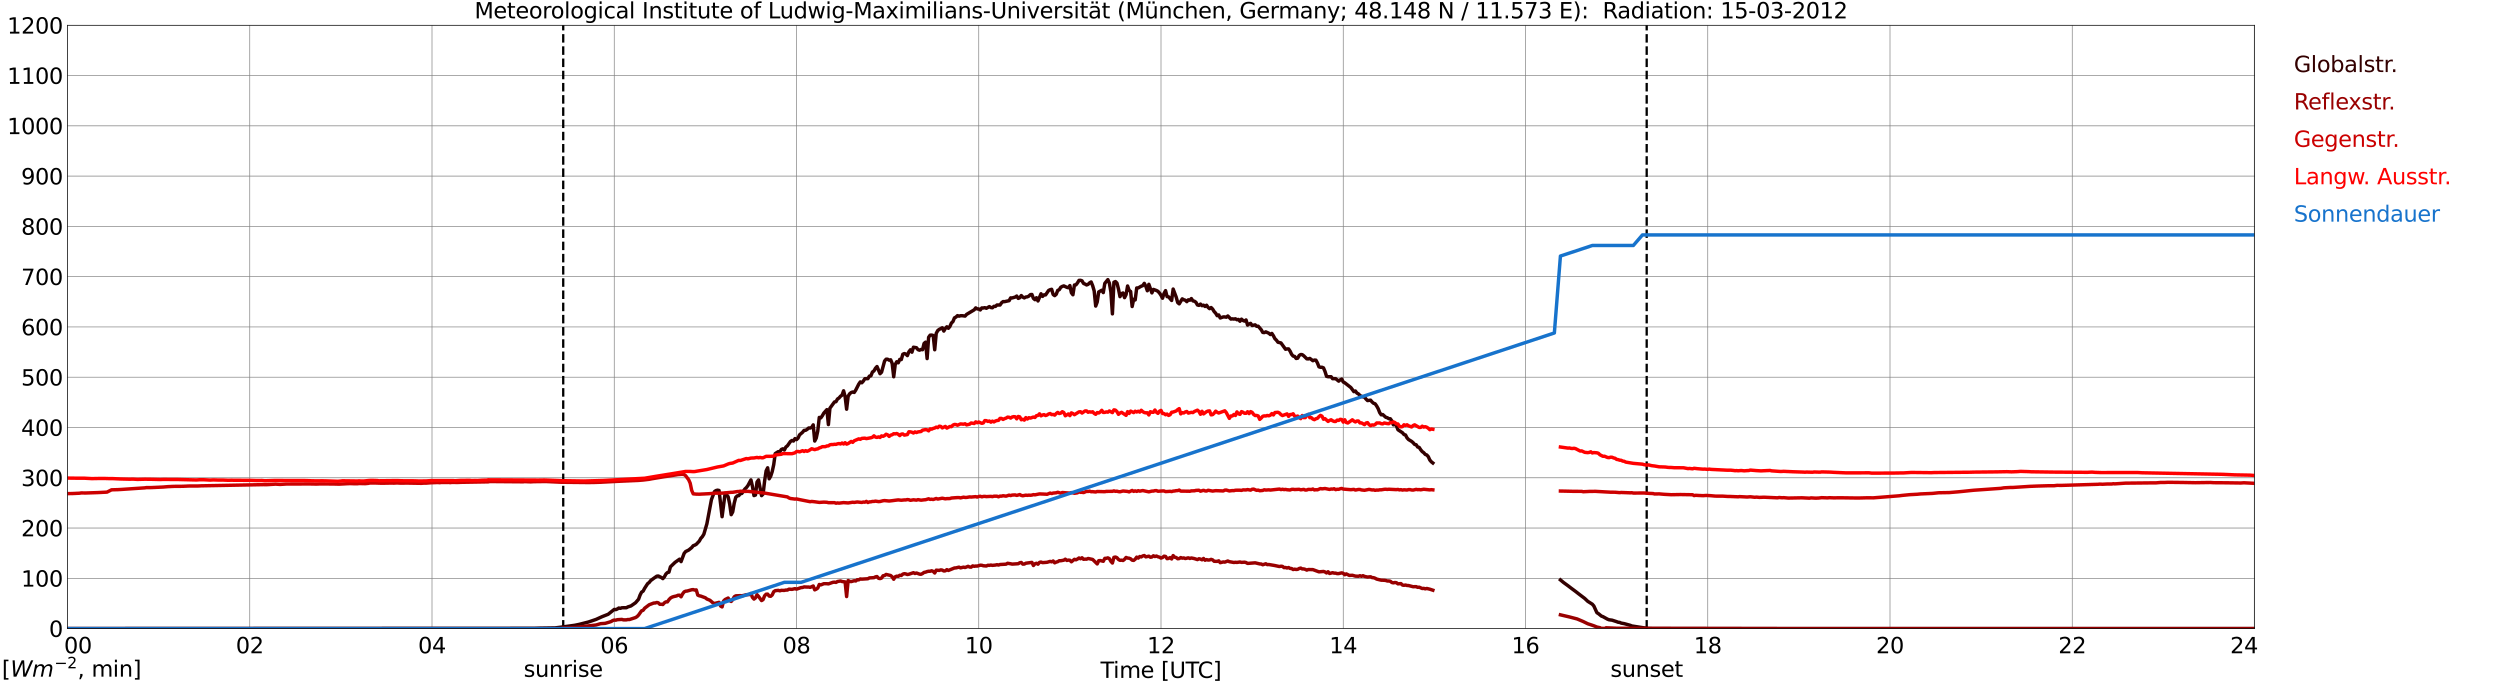 <?xml version="1.0" encoding="utf-8" standalone="no"?>
<!DOCTYPE svg PUBLIC "-//W3C//DTD SVG 1.1//EN"
  "http://www.w3.org/Graphics/SVG/1.1/DTD/svg11.dtd">
<svg xmlns:xlink="http://www.w3.org/1999/xlink" width="1085.4pt" height="296.64pt" viewBox="0 0 1085.4 296.64" xmlns="http://www.w3.org/2000/svg" version="1.1">
 <defs>
  <style type="text/css">*{stroke-linejoin: round; stroke-linecap: butt}</style>
 </defs>
 <g id="figure_1">
  <g id="patch_1">
   <path d="M 0 296.64 
L 1085.4 296.64 
L 1085.4 0 
L 0 0 
z
" style="fill: #ffffff"/>
  </g>
  <g id="axes_1">
   <g id="patch_2">
    <path d="M 29.306 272.909 
L 978.814 272.909 
L 978.814 10.976 
L 29.306 10.976 
z
" style="fill: #ffffff"/>
   </g>
   <g id="patch_3">
    <path d="M 978.814 272.909 
L 978.814 272.909 
L 978.814 10.976 
L 978.814 10.976 
z
" clip-path="url(#p6f5c9f8c3e)" style="fill: #d3d3d3; opacity: 0.25; stroke: #d3d3d3; stroke-linejoin: miter"/>
   </g>
   <g id="matplotlib.axis_1">
    <g id="xtick_1">
     <g id="line2d_1">
      <path d="M 29.306 272.909 
L 29.306 10.976 
" clip-path="url(#p6f5c9f8c3e)" style="fill: none; stroke: #808080; stroke-width: 0.3; stroke-linecap: square"/>
     </g>
     <g id="line2d_2"/>
     <g id="text_1">
      <!--    00 -->
      <g transform="translate(18.733 283.627) scale(0.095 -0.095)">
       <defs>
        <path id="DejaVuSans-20" transform="scale(0.016)"/>
        <path id="DejaVuSans-30" d="M 2034 4250 
Q 1547 4250 1301 3770 
Q 1056 3291 1056 2328 
Q 1056 1369 1301 889 
Q 1547 409 2034 409 
Q 2525 409 2770 889 
Q 3016 1369 3016 2328 
Q 3016 3291 2770 3770 
Q 2525 4250 2034 4250 
z
M 2034 4750 
Q 2819 4750 3233 4129 
Q 3647 3509 3647 2328 
Q 3647 1150 3233 529 
Q 2819 -91 2034 -91 
Q 1250 -91 836 529 
Q 422 1150 422 2328 
Q 422 3509 836 4129 
Q 1250 4750 2034 4750 
z
" transform="scale(0.016)"/>
       </defs>
       <use xlink:href="#DejaVuSans-20"/>
       <use xlink:href="#DejaVuSans-20" transform="translate(31.787 0)"/>
       <use xlink:href="#DejaVuSans-20" transform="translate(63.574 0)"/>
       <use xlink:href="#DejaVuSans-30" transform="translate(95.361 0)"/>
       <use xlink:href="#DejaVuSans-30" transform="translate(158.984 0)"/>
      </g>
     </g>
    </g>
    <g id="xtick_2">
     <g id="line2d_3">
      <path d="M 108.431 272.909 
L 108.431 10.976 
" clip-path="url(#p6f5c9f8c3e)" style="fill: none; stroke: #808080; stroke-width: 0.3; stroke-linecap: square"/>
     </g>
     <g id="line2d_4"/>
     <g id="text_2">
      <!-- 02 -->
      <g transform="translate(102.387 283.627) scale(0.095 -0.095)">
       <defs>
        <path id="DejaVuSans-32" d="M 1228 531 
L 3431 531 
L 3431 0 
L 469 0 
L 469 531 
Q 828 903 1448 1529 
Q 2069 2156 2228 2338 
Q 2531 2678 2651 2914 
Q 2772 3150 2772 3378 
Q 2772 3750 2511 3984 
Q 2250 4219 1831 4219 
Q 1534 4219 1204 4116 
Q 875 4013 500 3803 
L 500 4441 
Q 881 4594 1212 4672 
Q 1544 4750 1819 4750 
Q 2544 4750 2975 4387 
Q 3406 4025 3406 3419 
Q 3406 3131 3298 2873 
Q 3191 2616 2906 2266 
Q 2828 2175 2409 1742 
Q 1991 1309 1228 531 
z
" transform="scale(0.016)"/>
       </defs>
       <use xlink:href="#DejaVuSans-30"/>
       <use xlink:href="#DejaVuSans-32" transform="translate(63.623 0)"/>
      </g>
     </g>
    </g>
    <g id="xtick_3">
     <g id="line2d_5">
      <path d="M 187.557 272.909 
L 187.557 10.976 
" clip-path="url(#p6f5c9f8c3e)" style="fill: none; stroke: #808080; stroke-width: 0.3; stroke-linecap: square"/>
     </g>
     <g id="line2d_6"/>
     <g id="text_3">
      <!-- 04 -->
      <g transform="translate(181.513 283.627) scale(0.095 -0.095)">
       <defs>
        <path id="DejaVuSans-34" d="M 2419 4116 
L 825 1625 
L 2419 1625 
L 2419 4116 
z
M 2253 4666 
L 3047 4666 
L 3047 1625 
L 3713 1625 
L 3713 1100 
L 3047 1100 
L 3047 0 
L 2419 0 
L 2419 1100 
L 313 1100 
L 313 1709 
L 2253 4666 
z
" transform="scale(0.016)"/>
       </defs>
       <use xlink:href="#DejaVuSans-30"/>
       <use xlink:href="#DejaVuSans-34" transform="translate(63.623 0)"/>
      </g>
     </g>
    </g>
    <g id="xtick_4">
     <g id="line2d_7">
      <path d="M 266.683 272.909 
L 266.683 10.976 
" clip-path="url(#p6f5c9f8c3e)" style="fill: none; stroke: #808080; stroke-width: 0.3; stroke-linecap: square"/>
     </g>
     <g id="line2d_8"/>
     <g id="text_4">
      <!-- 06 -->
      <g transform="translate(260.638 283.627) scale(0.095 -0.095)">
       <defs>
        <path id="DejaVuSans-36" d="M 2113 2584 
Q 1688 2584 1439 2293 
Q 1191 2003 1191 1497 
Q 1191 994 1439 701 
Q 1688 409 2113 409 
Q 2538 409 2786 701 
Q 3034 994 3034 1497 
Q 3034 2003 2786 2293 
Q 2538 2584 2113 2584 
z
M 3366 4563 
L 3366 3988 
Q 3128 4100 2886 4159 
Q 2644 4219 2406 4219 
Q 1781 4219 1451 3797 
Q 1122 3375 1075 2522 
Q 1259 2794 1537 2939 
Q 1816 3084 2150 3084 
Q 2853 3084 3261 2657 
Q 3669 2231 3669 1497 
Q 3669 778 3244 343 
Q 2819 -91 2113 -91 
Q 1303 -91 875 529 
Q 447 1150 447 2328 
Q 447 3434 972 4092 
Q 1497 4750 2381 4750 
Q 2619 4750 2861 4703 
Q 3103 4656 3366 4563 
z
" transform="scale(0.016)"/>
       </defs>
       <use xlink:href="#DejaVuSans-30"/>
       <use xlink:href="#DejaVuSans-36" transform="translate(63.623 0)"/>
      </g>
     </g>
    </g>
    <g id="xtick_5">
     <g id="line2d_9">
      <path d="M 345.808 272.909 
L 345.808 10.976 
" clip-path="url(#p6f5c9f8c3e)" style="fill: none; stroke: #808080; stroke-width: 0.3; stroke-linecap: square"/>
     </g>
     <g id="line2d_10"/>
     <g id="text_5">
      <!-- 08 -->
      <g transform="translate(339.764 283.627) scale(0.095 -0.095)">
       <defs>
        <path id="DejaVuSans-38" d="M 2034 2216 
Q 1584 2216 1326 1975 
Q 1069 1734 1069 1313 
Q 1069 891 1326 650 
Q 1584 409 2034 409 
Q 2484 409 2743 651 
Q 3003 894 3003 1313 
Q 3003 1734 2745 1975 
Q 2488 2216 2034 2216 
z
M 1403 2484 
Q 997 2584 770 2862 
Q 544 3141 544 3541 
Q 544 4100 942 4425 
Q 1341 4750 2034 4750 
Q 2731 4750 3128 4425 
Q 3525 4100 3525 3541 
Q 3525 3141 3298 2862 
Q 3072 2584 2669 2484 
Q 3125 2378 3379 2068 
Q 3634 1759 3634 1313 
Q 3634 634 3220 271 
Q 2806 -91 2034 -91 
Q 1263 -91 848 271 
Q 434 634 434 1313 
Q 434 1759 690 2068 
Q 947 2378 1403 2484 
z
M 1172 3481 
Q 1172 3119 1398 2916 
Q 1625 2713 2034 2713 
Q 2441 2713 2670 2916 
Q 2900 3119 2900 3481 
Q 2900 3844 2670 4047 
Q 2441 4250 2034 4250 
Q 1625 4250 1398 4047 
Q 1172 3844 1172 3481 
z
" transform="scale(0.016)"/>
       </defs>
       <use xlink:href="#DejaVuSans-30"/>
       <use xlink:href="#DejaVuSans-38" transform="translate(63.623 0)"/>
      </g>
     </g>
    </g>
    <g id="xtick_6">
     <g id="line2d_11">
      <path d="M 424.934 272.909 
L 424.934 10.976 
" clip-path="url(#p6f5c9f8c3e)" style="fill: none; stroke: #808080; stroke-width: 0.3; stroke-linecap: square"/>
     </g>
     <g id="line2d_12"/>
     <g id="text_6">
      <!-- 10 -->
      <g transform="translate(418.89 283.627) scale(0.095 -0.095)">
       <defs>
        <path id="DejaVuSans-31" d="M 794 531 
L 1825 531 
L 1825 4091 
L 703 3866 
L 703 4441 
L 1819 4666 
L 2450 4666 
L 2450 531 
L 3481 531 
L 3481 0 
L 794 0 
L 794 531 
z
" transform="scale(0.016)"/>
       </defs>
       <use xlink:href="#DejaVuSans-31"/>
       <use xlink:href="#DejaVuSans-30" transform="translate(63.623 0)"/>
      </g>
     </g>
    </g>
    <g id="xtick_7">
     <g id="line2d_13">
      <path d="M 504.06 272.909 
L 504.06 10.976 
" clip-path="url(#p6f5c9f8c3e)" style="fill: none; stroke: #808080; stroke-width: 0.3; stroke-linecap: square"/>
     </g>
     <g id="line2d_14"/>
     <g id="text_7">
      <!-- 12 -->
      <g transform="translate(498.015 283.627) scale(0.095 -0.095)">
       <use xlink:href="#DejaVuSans-31"/>
       <use xlink:href="#DejaVuSans-32" transform="translate(63.623 0)"/>
      </g>
     </g>
    </g>
    <g id="xtick_8">
     <g id="line2d_15">
      <path d="M 583.185 272.909 
L 583.185 10.976 
" clip-path="url(#p6f5c9f8c3e)" style="fill: none; stroke: #808080; stroke-width: 0.3; stroke-linecap: square"/>
     </g>
     <g id="line2d_16"/>
     <g id="text_8">
      <!-- 14 -->
      <g transform="translate(577.141 283.627) scale(0.095 -0.095)">
       <use xlink:href="#DejaVuSans-31"/>
       <use xlink:href="#DejaVuSans-34" transform="translate(63.623 0)"/>
      </g>
     </g>
    </g>
    <g id="xtick_9">
     <g id="line2d_17">
      <path d="M 662.311 272.909 
L 662.311 10.976 
" clip-path="url(#p6f5c9f8c3e)" style="fill: none; stroke: #808080; stroke-width: 0.3; stroke-linecap: square"/>
     </g>
     <g id="line2d_18"/>
     <g id="text_9">
      <!-- 16 -->
      <g transform="translate(656.267 283.627) scale(0.095 -0.095)">
       <use xlink:href="#DejaVuSans-31"/>
       <use xlink:href="#DejaVuSans-36" transform="translate(63.623 0)"/>
      </g>
     </g>
    </g>
    <g id="xtick_10">
     <g id="line2d_19">
      <path d="M 741.437 272.909 
L 741.437 10.976 
" clip-path="url(#p6f5c9f8c3e)" style="fill: none; stroke: #808080; stroke-width: 0.3; stroke-linecap: square"/>
     </g>
     <g id="line2d_20"/>
     <g id="text_10">
      <!-- 18 -->
      <g transform="translate(735.392 283.627) scale(0.095 -0.095)">
       <use xlink:href="#DejaVuSans-31"/>
       <use xlink:href="#DejaVuSans-38" transform="translate(63.623 0)"/>
      </g>
     </g>
    </g>
    <g id="xtick_11">
     <g id="line2d_21">
      <path d="M 820.562 272.909 
L 820.562 10.976 
" clip-path="url(#p6f5c9f8c3e)" style="fill: none; stroke: #808080; stroke-width: 0.3; stroke-linecap: square"/>
     </g>
     <g id="line2d_22"/>
     <g id="text_11">
      <!-- 20 -->
      <g transform="translate(814.518 283.627) scale(0.095 -0.095)">
       <use xlink:href="#DejaVuSans-32"/>
       <use xlink:href="#DejaVuSans-30" transform="translate(63.623 0)"/>
      </g>
     </g>
    </g>
    <g id="xtick_12">
     <g id="line2d_23">
      <path d="M 899.688 272.909 
L 899.688 10.976 
" clip-path="url(#p6f5c9f8c3e)" style="fill: none; stroke: #808080; stroke-width: 0.3; stroke-linecap: square"/>
     </g>
     <g id="line2d_24"/>
     <g id="text_12">
      <!-- 22 -->
      <g transform="translate(893.644 283.627) scale(0.095 -0.095)">
       <use xlink:href="#DejaVuSans-32"/>
       <use xlink:href="#DejaVuSans-32" transform="translate(63.623 0)"/>
      </g>
     </g>
    </g>
    <g id="xtick_13">
     <g id="line2d_25">
      <path d="M 978.814 272.909 
L 978.814 10.976 
" clip-path="url(#p6f5c9f8c3e)" style="fill: none; stroke: #808080; stroke-width: 0.3; stroke-linecap: square"/>
     </g>
     <g id="line2d_26"/>
     <g id="text_13">
      <!-- 24    -->
      <g transform="translate(968.241 283.627) scale(0.095 -0.095)">
       <use xlink:href="#DejaVuSans-32"/>
       <use xlink:href="#DejaVuSans-34" transform="translate(63.623 0)"/>
       <use xlink:href="#DejaVuSans-20" transform="translate(127.246 0)"/>
       <use xlink:href="#DejaVuSans-20" transform="translate(159.033 0)"/>
       <use xlink:href="#DejaVuSans-20" transform="translate(190.82 0)"/>
      </g>
     </g>
    </g>
    <g id="text_14">
     <!-- Time [UTC] -->
     <g transform="translate(477.806 294.322) scale(0.095 -0.095)">
      <defs>
       <path id="DejaVuSans-54" d="M -19 4666 
L 3928 4666 
L 3928 4134 
L 2272 4134 
L 2272 0 
L 1638 0 
L 1638 4134 
L -19 4134 
L -19 4666 
z
" transform="scale(0.016)"/>
       <path id="DejaVuSans-69" d="M 603 3500 
L 1178 3500 
L 1178 0 
L 603 0 
L 603 3500 
z
M 603 4863 
L 1178 4863 
L 1178 4134 
L 603 4134 
L 603 4863 
z
" transform="scale(0.016)"/>
       <path id="DejaVuSans-6d" d="M 3328 2828 
Q 3544 3216 3844 3400 
Q 4144 3584 4550 3584 
Q 5097 3584 5394 3201 
Q 5691 2819 5691 2113 
L 5691 0 
L 5113 0 
L 5113 2094 
Q 5113 2597 4934 2840 
Q 4756 3084 4391 3084 
Q 3944 3084 3684 2787 
Q 3425 2491 3425 1978 
L 3425 0 
L 2847 0 
L 2847 2094 
Q 2847 2600 2669 2842 
Q 2491 3084 2119 3084 
Q 1678 3084 1418 2786 
Q 1159 2488 1159 1978 
L 1159 0 
L 581 0 
L 581 3500 
L 1159 3500 
L 1159 2956 
Q 1356 3278 1631 3431 
Q 1906 3584 2284 3584 
Q 2666 3584 2933 3390 
Q 3200 3197 3328 2828 
z
" transform="scale(0.016)"/>
       <path id="DejaVuSans-65" d="M 3597 1894 
L 3597 1613 
L 953 1613 
Q 991 1019 1311 708 
Q 1631 397 2203 397 
Q 2534 397 2845 478 
Q 3156 559 3463 722 
L 3463 178 
Q 3153 47 2828 -22 
Q 2503 -91 2169 -91 
Q 1331 -91 842 396 
Q 353 884 353 1716 
Q 353 2575 817 3079 
Q 1281 3584 2069 3584 
Q 2775 3584 3186 3129 
Q 3597 2675 3597 1894 
z
M 3022 2063 
Q 3016 2534 2758 2815 
Q 2500 3097 2075 3097 
Q 1594 3097 1305 2825 
Q 1016 2553 972 2059 
L 3022 2063 
z
" transform="scale(0.016)"/>
       <path id="DejaVuSans-5b" d="M 550 4863 
L 1875 4863 
L 1875 4416 
L 1125 4416 
L 1125 -397 
L 1875 -397 
L 1875 -844 
L 550 -844 
L 550 4863 
z
" transform="scale(0.016)"/>
       <path id="DejaVuSans-55" d="M 556 4666 
L 1191 4666 
L 1191 1831 
Q 1191 1081 1462 751 
Q 1734 422 2344 422 
Q 2950 422 3222 751 
Q 3494 1081 3494 1831 
L 3494 4666 
L 4128 4666 
L 4128 1753 
Q 4128 841 3676 375 
Q 3225 -91 2344 -91 
Q 1459 -91 1007 375 
Q 556 841 556 1753 
L 556 4666 
z
" transform="scale(0.016)"/>
       <path id="DejaVuSans-43" d="M 4122 4306 
L 4122 3641 
Q 3803 3938 3442 4084 
Q 3081 4231 2675 4231 
Q 1875 4231 1450 3742 
Q 1025 3253 1025 2328 
Q 1025 1406 1450 917 
Q 1875 428 2675 428 
Q 3081 428 3442 575 
Q 3803 722 4122 1019 
L 4122 359 
Q 3791 134 3420 21 
Q 3050 -91 2638 -91 
Q 1578 -91 968 557 
Q 359 1206 359 2328 
Q 359 3453 968 4101 
Q 1578 4750 2638 4750 
Q 3056 4750 3426 4639 
Q 3797 4528 4122 4306 
z
" transform="scale(0.016)"/>
       <path id="DejaVuSans-5d" d="M 1947 4863 
L 1947 -844 
L 622 -844 
L 622 -397 
L 1369 -397 
L 1369 4416 
L 622 4416 
L 622 4863 
L 1947 4863 
z
" transform="scale(0.016)"/>
      </defs>
      <use xlink:href="#DejaVuSans-54"/>
      <use xlink:href="#DejaVuSans-69" transform="translate(57.959 0)"/>
      <use xlink:href="#DejaVuSans-6d" transform="translate(85.742 0)"/>
      <use xlink:href="#DejaVuSans-65" transform="translate(183.154 0)"/>
      <use xlink:href="#DejaVuSans-20" transform="translate(244.678 0)"/>
      <use xlink:href="#DejaVuSans-5b" transform="translate(276.465 0)"/>
      <use xlink:href="#DejaVuSans-55" transform="translate(315.479 0)"/>
      <use xlink:href="#DejaVuSans-54" transform="translate(388.672 0)"/>
      <use xlink:href="#DejaVuSans-43" transform="translate(443.881 0)"/>
      <use xlink:href="#DejaVuSans-5d" transform="translate(513.705 0)"/>
     </g>
    </g>
   </g>
   <g id="matplotlib.axis_2">
    <g id="ytick_1">
     <g id="line2d_27">
      <path d="M 29.306 272.909 
L 978.814 272.909 
" clip-path="url(#p6f5c9f8c3e)" style="fill: none; stroke: #808080; stroke-width: 0.3; stroke-linecap: square"/>
     </g>
     <g id="line2d_28"/>
     <g id="text_15">
      <!-- 0 -->
      <g transform="translate(21.261 276.518) scale(0.095 -0.095)">
       <use xlink:href="#DejaVuSans-30"/>
      </g>
     </g>
    </g>
    <g id="ytick_2">
     <g id="line2d_29">
      <path d="M 29.306 251.081 
L 978.814 251.081 
" clip-path="url(#p6f5c9f8c3e)" style="fill: none; stroke: #808080; stroke-width: 0.3; stroke-linecap: square"/>
     </g>
     <g id="line2d_30"/>
     <g id="text_16">
      <!-- 100 -->
      <g transform="translate(9.173 254.69) scale(0.095 -0.095)">
       <use xlink:href="#DejaVuSans-31"/>
       <use xlink:href="#DejaVuSans-30" transform="translate(63.623 0)"/>
       <use xlink:href="#DejaVuSans-30" transform="translate(127.246 0)"/>
      </g>
     </g>
    </g>
    <g id="ytick_3">
     <g id="line2d_31">
      <path d="M 29.306 229.253 
L 978.814 229.253 
" clip-path="url(#p6f5c9f8c3e)" style="fill: none; stroke: #808080; stroke-width: 0.3; stroke-linecap: square"/>
     </g>
     <g id="line2d_32"/>
     <g id="text_17">
      <!-- 200 -->
      <g transform="translate(9.173 232.863) scale(0.095 -0.095)">
       <use xlink:href="#DejaVuSans-32"/>
       <use xlink:href="#DejaVuSans-30" transform="translate(63.623 0)"/>
       <use xlink:href="#DejaVuSans-30" transform="translate(127.246 0)"/>
      </g>
     </g>
    </g>
    <g id="ytick_4">
     <g id="line2d_33">
      <path d="M 29.306 207.426 
L 978.814 207.426 
" clip-path="url(#p6f5c9f8c3e)" style="fill: none; stroke: #808080; stroke-width: 0.3; stroke-linecap: square"/>
     </g>
     <g id="line2d_34"/>
     <g id="text_18">
      <!-- 300 -->
      <g transform="translate(9.173 211.035) scale(0.095 -0.095)">
       <defs>
        <path id="DejaVuSans-33" d="M 2597 2516 
Q 3050 2419 3304 2112 
Q 3559 1806 3559 1356 
Q 3559 666 3084 287 
Q 2609 -91 1734 -91 
Q 1441 -91 1130 -33 
Q 819 25 488 141 
L 488 750 
Q 750 597 1062 519 
Q 1375 441 1716 441 
Q 2309 441 2620 675 
Q 2931 909 2931 1356 
Q 2931 1769 2642 2001 
Q 2353 2234 1838 2234 
L 1294 2234 
L 1294 2753 
L 1863 2753 
Q 2328 2753 2575 2939 
Q 2822 3125 2822 3475 
Q 2822 3834 2567 4026 
Q 2313 4219 1838 4219 
Q 1578 4219 1281 4162 
Q 984 4106 628 3988 
L 628 4550 
Q 988 4650 1302 4700 
Q 1616 4750 1894 4750 
Q 2613 4750 3031 4423 
Q 3450 4097 3450 3541 
Q 3450 3153 3228 2886 
Q 3006 2619 2597 2516 
z
" transform="scale(0.016)"/>
       </defs>
       <use xlink:href="#DejaVuSans-33"/>
       <use xlink:href="#DejaVuSans-30" transform="translate(63.623 0)"/>
       <use xlink:href="#DejaVuSans-30" transform="translate(127.246 0)"/>
      </g>
     </g>
    </g>
    <g id="ytick_5">
     <g id="line2d_35">
      <path d="M 29.306 185.598 
L 978.814 185.598 
" clip-path="url(#p6f5c9f8c3e)" style="fill: none; stroke: #808080; stroke-width: 0.3; stroke-linecap: square"/>
     </g>
     <g id="line2d_36"/>
     <g id="text_19">
      <!-- 400 -->
      <g transform="translate(9.173 189.207) scale(0.095 -0.095)">
       <use xlink:href="#DejaVuSans-34"/>
       <use xlink:href="#DejaVuSans-30" transform="translate(63.623 0)"/>
       <use xlink:href="#DejaVuSans-30" transform="translate(127.246 0)"/>
      </g>
     </g>
    </g>
    <g id="ytick_6">
     <g id="line2d_37">
      <path d="M 29.306 163.77 
L 978.814 163.77 
" clip-path="url(#p6f5c9f8c3e)" style="fill: none; stroke: #808080; stroke-width: 0.3; stroke-linecap: square"/>
     </g>
     <g id="line2d_38"/>
     <g id="text_20">
      <!-- 500 -->
      <g transform="translate(9.173 167.379) scale(0.095 -0.095)">
       <defs>
        <path id="DejaVuSans-35" d="M 691 4666 
L 3169 4666 
L 3169 4134 
L 1269 4134 
L 1269 2991 
Q 1406 3038 1543 3061 
Q 1681 3084 1819 3084 
Q 2600 3084 3056 2656 
Q 3513 2228 3513 1497 
Q 3513 744 3044 326 
Q 2575 -91 1722 -91 
Q 1428 -91 1123 -41 
Q 819 9 494 109 
L 494 744 
Q 775 591 1075 516 
Q 1375 441 1709 441 
Q 2250 441 2565 725 
Q 2881 1009 2881 1497 
Q 2881 1984 2565 2268 
Q 2250 2553 1709 2553 
Q 1456 2553 1204 2497 
Q 953 2441 691 2322 
L 691 4666 
z
" transform="scale(0.016)"/>
       </defs>
       <use xlink:href="#DejaVuSans-35"/>
       <use xlink:href="#DejaVuSans-30" transform="translate(63.623 0)"/>
       <use xlink:href="#DejaVuSans-30" transform="translate(127.246 0)"/>
      </g>
     </g>
    </g>
    <g id="ytick_7">
     <g id="line2d_39">
      <path d="M 29.306 141.942 
L 978.814 141.942 
" clip-path="url(#p6f5c9f8c3e)" style="fill: none; stroke: #808080; stroke-width: 0.3; stroke-linecap: square"/>
     </g>
     <g id="line2d_40"/>
     <g id="text_21">
      <!-- 600 -->
      <g transform="translate(9.173 145.551) scale(0.095 -0.095)">
       <use xlink:href="#DejaVuSans-36"/>
       <use xlink:href="#DejaVuSans-30" transform="translate(63.623 0)"/>
       <use xlink:href="#DejaVuSans-30" transform="translate(127.246 0)"/>
      </g>
     </g>
    </g>
    <g id="ytick_8">
     <g id="line2d_41">
      <path d="M 29.306 120.114 
L 978.814 120.114 
" clip-path="url(#p6f5c9f8c3e)" style="fill: none; stroke: #808080; stroke-width: 0.3; stroke-linecap: square"/>
     </g>
     <g id="line2d_42"/>
     <g id="text_22">
      <!-- 700 -->
      <g transform="translate(9.173 123.724) scale(0.095 -0.095)">
       <defs>
        <path id="DejaVuSans-37" d="M 525 4666 
L 3525 4666 
L 3525 4397 
L 1831 0 
L 1172 0 
L 2766 4134 
L 525 4134 
L 525 4666 
z
" transform="scale(0.016)"/>
       </defs>
       <use xlink:href="#DejaVuSans-37"/>
       <use xlink:href="#DejaVuSans-30" transform="translate(63.623 0)"/>
       <use xlink:href="#DejaVuSans-30" transform="translate(127.246 0)"/>
      </g>
     </g>
    </g>
    <g id="ytick_9">
     <g id="line2d_43">
      <path d="M 29.306 98.287 
L 978.814 98.287 
" clip-path="url(#p6f5c9f8c3e)" style="fill: none; stroke: #808080; stroke-width: 0.3; stroke-linecap: square"/>
     </g>
     <g id="line2d_44"/>
     <g id="text_23">
      <!-- 800 -->
      <g transform="translate(9.173 101.896) scale(0.095 -0.095)">
       <use xlink:href="#DejaVuSans-38"/>
       <use xlink:href="#DejaVuSans-30" transform="translate(63.623 0)"/>
       <use xlink:href="#DejaVuSans-30" transform="translate(127.246 0)"/>
      </g>
     </g>
    </g>
    <g id="ytick_10">
     <g id="line2d_45">
      <path d="M 29.306 76.459 
L 978.814 76.459 
" clip-path="url(#p6f5c9f8c3e)" style="fill: none; stroke: #808080; stroke-width: 0.3; stroke-linecap: square"/>
     </g>
     <g id="line2d_46"/>
     <g id="text_24">
      <!-- 900 -->
      <g transform="translate(9.173 80.068) scale(0.095 -0.095)">
       <defs>
        <path id="DejaVuSans-39" d="M 703 97 
L 703 672 
Q 941 559 1184 500 
Q 1428 441 1663 441 
Q 2288 441 2617 861 
Q 2947 1281 2994 2138 
Q 2813 1869 2534 1725 
Q 2256 1581 1919 1581 
Q 1219 1581 811 2004 
Q 403 2428 403 3163 
Q 403 3881 828 4315 
Q 1253 4750 1959 4750 
Q 2769 4750 3195 4129 
Q 3622 3509 3622 2328 
Q 3622 1225 3098 567 
Q 2575 -91 1691 -91 
Q 1453 -91 1209 -44 
Q 966 3 703 97 
z
M 1959 2075 
Q 2384 2075 2632 2365 
Q 2881 2656 2881 3163 
Q 2881 3666 2632 3958 
Q 2384 4250 1959 4250 
Q 1534 4250 1286 3958 
Q 1038 3666 1038 3163 
Q 1038 2656 1286 2365 
Q 1534 2075 1959 2075 
z
" transform="scale(0.016)"/>
       </defs>
       <use xlink:href="#DejaVuSans-39"/>
       <use xlink:href="#DejaVuSans-30" transform="translate(63.623 0)"/>
       <use xlink:href="#DejaVuSans-30" transform="translate(127.246 0)"/>
      </g>
     </g>
    </g>
    <g id="ytick_11">
     <g id="line2d_47">
      <path d="M 29.306 54.631 
L 978.814 54.631 
" clip-path="url(#p6f5c9f8c3e)" style="fill: none; stroke: #808080; stroke-width: 0.3; stroke-linecap: square"/>
     </g>
     <g id="line2d_48"/>
     <g id="text_25">
      <!-- 1000 -->
      <g transform="translate(3.128 58.24) scale(0.095 -0.095)">
       <use xlink:href="#DejaVuSans-31"/>
       <use xlink:href="#DejaVuSans-30" transform="translate(63.623 0)"/>
       <use xlink:href="#DejaVuSans-30" transform="translate(127.246 0)"/>
       <use xlink:href="#DejaVuSans-30" transform="translate(190.869 0)"/>
      </g>
     </g>
    </g>
    <g id="ytick_12">
     <g id="line2d_49">
      <path d="M 29.306 32.803 
L 978.814 32.803 
" clip-path="url(#p6f5c9f8c3e)" style="fill: none; stroke: #808080; stroke-width: 0.3; stroke-linecap: square"/>
     </g>
     <g id="line2d_50"/>
     <g id="text_26">
      <!-- 1100 -->
      <g transform="translate(3.128 36.413) scale(0.095 -0.095)">
       <use xlink:href="#DejaVuSans-31"/>
       <use xlink:href="#DejaVuSans-31" transform="translate(63.623 0)"/>
       <use xlink:href="#DejaVuSans-30" transform="translate(127.246 0)"/>
       <use xlink:href="#DejaVuSans-30" transform="translate(190.869 0)"/>
      </g>
     </g>
    </g>
    <g id="ytick_13">
     <g id="line2d_51">
      <path d="M 29.306 10.976 
L 978.814 10.976 
" clip-path="url(#p6f5c9f8c3e)" style="fill: none; stroke: #808080; stroke-width: 0.3; stroke-linecap: square"/>
     </g>
     <g id="line2d_52"/>
     <g id="text_27">
      <!-- 1200 -->
      <g transform="translate(3.128 14.585) scale(0.095 -0.095)">
       <use xlink:href="#DejaVuSans-31"/>
       <use xlink:href="#DejaVuSans-32" transform="translate(63.623 0)"/>
       <use xlink:href="#DejaVuSans-30" transform="translate(127.246 0)"/>
       <use xlink:href="#DejaVuSans-30" transform="translate(190.869 0)"/>
      </g>
     </g>
    </g>
   </g>
   <g id="line2d_53">
    <path d="M 244.528 272.909 
L 244.528 10.976 
" clip-path="url(#p6f5c9f8c3e)" style="fill: none; stroke-dasharray: 3.7,1.6; stroke-dashoffset: 0; stroke: #000000"/>
   </g>
   <g id="line2d_54">
    <path d="M 714.93 272.909 
L 714.93 10.976 
" clip-path="url(#p6f5c9f8c3e)" style="fill: none; stroke-dasharray: 3.7,1.6; stroke-dashoffset: 0; stroke: #000000"/>
   </g>
   <g id="line2d_55">
    <path d="M 29.306 272.909 
L 231.736 272.804 
L 234.373 272.719 
L 240.967 272.61 
L 243.604 272.287 
L 249.539 271.47 
L 251.517 271.06 
L 255.473 270.049 
L 258.77 268.93 
L 261.408 267.725 
L 264.045 266.69 
L 266.683 264.582 
L 267.342 264.688 
L 268.002 264.409 
L 268.661 263.979 
L 269.32 264.13 
L 269.98 263.87 
L 271.958 263.848 
L 272.617 263.484 
L 273.936 263.073 
L 275.914 261.696 
L 277.233 260.168 
L 277.892 258.361 
L 278.552 257.068 
L 279.211 256.66 
L 279.87 255.412 
L 281.189 253.388 
L 281.849 252.893 
L 282.508 252.052 
L 283.827 251.083 
L 285.145 250.158 
L 285.805 250.073 
L 287.124 250.719 
L 287.783 251.212 
L 288.442 250.459 
L 289.102 249.232 
L 289.761 248.586 
L 290.42 248.414 
L 291.08 246.089 
L 293.058 244.175 
L 295.036 242.776 
L 295.696 243.83 
L 297.014 240.278 
L 297.674 239.46 
L 298.992 238.814 
L 300.311 237.738 
L 300.971 236.919 
L 301.63 236.683 
L 302.289 236.317 
L 303.608 234.918 
L 304.267 233.735 
L 304.927 233.001 
L 305.586 231.925 
L 306.905 227.404 
L 308.883 216.879 
L 310.202 213.413 
L 310.861 212.983 
L 311.521 212.81 
L 312.18 212.939 
L 313.499 224.327 
L 314.818 214.21 
L 315.477 214.834 
L 316.136 215.694 
L 316.796 218.793 
L 317.455 223.445 
L 318.114 222.238 
L 318.774 218.451 
L 319.433 215.91 
L 320.093 215.286 
L 320.752 215.179 
L 321.411 214.382 
L 322.071 214.231 
L 323.39 212.315 
L 324.049 211.691 
L 324.708 210.831 
L 326.027 208.353 
L 326.686 211.195 
L 327.346 215.157 
L 328.005 214.919 
L 328.665 209.279 
L 329.324 208.353 
L 330.643 215.179 
L 331.302 214.511 
L 331.961 208.849 
L 332.621 204.437 
L 333.28 203.101 
L 333.94 207.88 
L 334.599 206.762 
L 335.258 204.739 
L 335.918 201.724 
L 336.577 196.924 
L 337.896 196.084 
L 338.555 196.191 
L 339.215 195.136 
L 339.874 194.857 
L 340.533 195.374 
L 341.193 194.082 
L 341.852 193.565 
L 343.171 191.692 
L 343.83 191.24 
L 344.49 191.478 
L 345.149 190.422 
L 345.808 190.854 
L 346.468 190.23 
L 347.127 188.809 
L 348.446 187.667 
L 349.105 186.848 
L 349.765 186.827 
L 350.424 186.418 
L 351.083 185.816 
L 351.743 185.838 
L 352.402 185.558 
L 353.062 184.461 
L 353.721 191.478 
L 354.38 190.186 
L 355.04 187.108 
L 355.699 181.23 
L 356.359 181.424 
L 357.018 180.499 
L 357.677 179.338 
L 358.996 177.851 
L 359.655 184.33 
L 360.315 177.227 
L 362.293 174.514 
L 362.952 174.385 
L 363.612 173.224 
L 364.271 172.791 
L 364.93 172.017 
L 365.59 171.543 
L 366.249 169.67 
L 366.909 172.147 
L 367.568 177.657 
L 368.227 172.038 
L 368.887 170.962 
L 369.546 170.425 
L 370.206 170.187 
L 370.865 170.382 
L 371.524 169.369 
L 372.843 166.765 
L 373.502 165.817 
L 374.162 166.184 
L 374.821 165.453 
L 375.481 164.418 
L 376.799 164.396 
L 377.459 163.299 
L 378.118 163.148 
L 378.777 161.513 
L 379.437 161.039 
L 380.096 159.876 
L 380.756 159.145 
L 382.074 162.244 
L 382.734 161.598 
L 384.053 156.733 
L 384.712 155.958 
L 385.371 155.958 
L 386.031 156.368 
L 386.69 156.218 
L 387.349 157.811 
L 388.009 163.58 
L 388.668 158.263 
L 389.328 157.056 
L 389.987 157.508 
L 390.646 156.023 
L 391.306 156.108 
L 391.965 153.806 
L 392.624 153.504 
L 393.284 153.72 
L 393.943 154.388 
L 394.603 152.73 
L 395.262 151.87 
L 395.921 152.902 
L 396.581 150.75 
L 397.899 150.964 
L 398.559 151.804 
L 399.218 152.042 
L 399.878 151.719 
L 400.537 151.826 
L 401.196 149.091 
L 401.856 148.554 
L 402.515 155.678 
L 403.175 146.423 
L 403.834 145.518 
L 404.493 145.476 
L 405.153 145.649 
L 405.812 151.848 
L 406.471 144.743 
L 407.131 143.516 
L 407.79 143.001 
L 409.109 142.311 
L 409.768 143.732 
L 410.428 142.591 
L 411.087 141.881 
L 411.746 142.527 
L 412.406 141.731 
L 413.065 140.244 
L 413.725 139.62 
L 414.384 138.007 
L 415.043 137.662 
L 415.703 137.038 
L 416.362 137.273 
L 417.022 137.081 
L 417.681 137.059 
L 419 137.232 
L 419.659 136.498 
L 422.956 134.519 
L 423.615 133.678 
L 424.275 134.13 
L 424.934 134.13 
L 425.593 134.562 
L 426.253 133.7 
L 426.912 133.722 
L 427.572 133.571 
L 428.231 133.851 
L 429.55 133.119 
L 430.209 133.528 
L 430.869 133.615 
L 431.528 132.991 
L 432.187 133.032 
L 432.847 132.408 
L 434.165 132.43 
L 434.825 131.482 
L 435.484 130.945 
L 436.144 130.967 
L 438.122 130.535 
L 438.781 129.33 
L 439.44 129.352 
L 440.759 128.985 
L 441.419 128.533 
L 442.078 129.546 
L 442.737 129.287 
L 443.397 128.32 
L 444.056 129.007 
L 444.716 129.33 
L 445.375 128.944 
L 446.034 128.878 
L 446.694 128.555 
L 447.353 127.909 
L 448.012 127.846 
L 448.672 129.546 
L 449.331 130.105 
L 449.991 129.267 
L 450.65 130.666 
L 451.969 127.545 
L 452.628 128.684 
L 453.287 128.018 
L 453.947 128.04 
L 455.266 126.102 
L 455.925 125.779 
L 456.584 125.606 
L 457.244 127.868 
L 457.903 128.341 
L 458.563 127.78 
L 459.222 126.08 
L 459.881 125.801 
L 460.541 124.725 
L 461.2 124.358 
L 461.859 124.122 
L 463.178 124.746 
L 463.838 124.919 
L 464.497 123.991 
L 465.156 127.112 
L 465.816 127.975 
L 466.475 123.734 
L 467.134 123.67 
L 467.794 122.83 
L 468.453 121.732 
L 469.113 121.688 
L 469.772 121.926 
L 470.431 123.066 
L 471.091 123.325 
L 471.75 123.712 
L 472.409 123.454 
L 473.069 122.808 
L 473.728 122.422 
L 474.388 124.035 
L 475.047 126.296 
L 475.706 132.882 
L 476.366 131.118 
L 477.025 126.748 
L 478.344 126.015 
L 479.003 127.027 
L 479.663 123.024 
L 480.981 121.409 
L 481.641 122.915 
L 482.3 126.726 
L 482.96 136.263 
L 483.619 122.55 
L 484.278 122.249 
L 484.938 122.895 
L 485.597 125.478 
L 486.256 128.793 
L 486.916 127.479 
L 487.575 127.2 
L 488.235 129.223 
L 488.894 127.887 
L 489.553 124.164 
L 490.213 126.058 
L 490.872 126.554 
L 491.532 133.076 
L 492.191 129.933 
L 492.85 130.214 
L 493.51 125.026 
L 494.169 125.004 
L 495.488 124.251 
L 496.147 124.013 
L 496.807 123.024 
L 497.466 124.273 
L 498.125 126.231 
L 498.785 123.432 
L 500.103 127.156 
L 500.763 125.65 
L 502.082 126.124 
L 502.741 126.488 
L 503.4 127.222 
L 504.06 128.191 
L 504.719 129.481 
L 505.379 127.394 
L 506.038 126.187 
L 506.697 128.771 
L 507.357 128.878 
L 508.675 130.45 
L 509.335 125.499 
L 510.654 128.985 
L 511.313 131.375 
L 511.972 131.915 
L 513.291 129.76 
L 513.95 130.149 
L 514.61 130.343 
L 515.269 130.967 
L 515.929 130.171 
L 516.588 130.343 
L 517.247 129.631 
L 517.907 130.622 
L 518.566 130.773 
L 519.226 131.247 
L 519.885 132.408 
L 520.544 132.58 
L 521.204 132.022 
L 521.863 132.711 
L 522.522 132.495 
L 523.182 133.054 
L 523.841 132.517 
L 524.501 133.464 
L 525.16 134.001 
L 525.819 133.528 
L 526.479 134.196 
L 527.138 135.272 
L 527.797 135.983 
L 528.457 137.059 
L 529.116 136.736 
L 529.776 138.048 
L 531.094 137.596 
L 531.754 137.596 
L 532.413 137.725 
L 533.073 137.188 
L 534.391 138.522 
L 535.051 138.437 
L 535.71 138.522 
L 536.369 138.415 
L 537.029 138.823 
L 537.688 138.694 
L 538.348 139.469 
L 539.007 138.565 
L 539.666 139.146 
L 540.326 139.406 
L 540.985 138.91 
L 541.644 141.148 
L 542.304 140.674 
L 542.963 140.395 
L 543.623 141.32 
L 544.941 141.041 
L 545.601 141.665 
L 546.26 141.621 
L 547.579 143.171 
L 548.238 144.313 
L 548.898 144.42 
L 549.557 144.077 
L 550.876 144.679 
L 551.535 145.238 
L 552.195 144.765 
L 552.854 145.777 
L 553.513 147.048 
L 554.173 147.692 
L 554.832 148.576 
L 556.151 148.899 
L 558.129 151.632 
L 558.788 151.481 
L 559.448 151.481 
L 560.107 152.45 
L 560.766 153.827 
L 561.426 154.602 
L 562.085 154.753 
L 562.745 155.637 
L 563.404 155.506 
L 564.063 154.323 
L 564.723 153.915 
L 565.382 153.978 
L 566.042 154.474 
L 567.36 155.788 
L 568.02 155.829 
L 568.679 155.615 
L 569.998 156.604 
L 570.657 156.325 
L 571.317 156.368 
L 571.976 157.573 
L 572.635 159.252 
L 573.295 159.468 
L 573.954 159.446 
L 574.613 159.725 
L 575.273 161.297 
L 575.932 163.386 
L 576.592 163.558 
L 577.91 163.558 
L 578.57 164.418 
L 579.889 164.396 
L 581.207 165.473 
L 581.867 164.914 
L 582.526 164.569 
L 583.185 165.861 
L 583.845 166.184 
L 586.482 168.251 
L 587.801 170.037 
L 588.46 169.757 
L 589.12 170.661 
L 589.779 171.006 
L 590.439 171.696 
L 591.098 172.082 
L 592.417 172.427 
L 593.076 173.265 
L 593.736 173.911 
L 595.054 173.739 
L 595.714 174.535 
L 596.373 175.096 
L 597.032 175.31 
L 597.692 176.258 
L 598.351 177.443 
L 599.011 179.143 
L 599.67 180.091 
L 600.329 179.981 
L 601.648 181.167 
L 602.307 181.361 
L 602.967 181.769 
L 603.626 181.813 
L 604.286 182.738 
L 604.945 184.439 
L 605.604 184.223 
L 606.264 184.825 
L 606.923 186.569 
L 608.901 187.883 
L 609.561 188.658 
L 610.22 188.85 
L 610.879 190.12 
L 611.539 190.832 
L 612.858 191.629 
L 613.517 192.188 
L 614.176 192.962 
L 614.836 193.091 
L 615.495 194.082 
L 616.154 194.255 
L 616.814 195.265 
L 617.473 196.062 
L 618.133 196.536 
L 618.792 197.289 
L 619.451 197.527 
L 620.111 198.28 
L 620.77 199.723 
L 621.429 200.497 
L 622.089 201.013 
M 677.477 251.773 
L 678.796 252.871 
L 680.774 254.314 
L 682.092 255.324 
L 684.071 256.789 
L 685.389 257.821 
L 688.027 259.823 
L 689.346 261.072 
L 691.324 262.32 
L 691.983 263.095 
L 693.302 266.002 
L 693.961 266.411 
L 695.28 267.487 
L 695.939 267.725 
L 697.918 268.823 
L 698.577 269.08 
L 699.896 269.253 
L 701.874 269.899 
L 702.533 270.156 
L 703.193 270.222 
L 703.852 270.523 
L 705.171 270.759 
L 707.808 271.49 
L 708.468 271.772 
L 715.721 272.889 
L 719.677 272.909 
L 978.154 272.909 
L 978.154 272.909 
" clip-path="url(#p6f5c9f8c3e)" style="fill: none; stroke: #330000; stroke-width: 1.5; stroke-linecap: square"/>
   </g>
   <g id="line2d_56">
    <path d="M 29.306 272.909 
L 243.604 272.909 
L 244.264 272.664 
L 249.539 272.426 
L 250.858 272.276 
L 252.836 272.04 
L 258.77 271.35 
L 260.748 270.77 
L 262.726 270.641 
L 264.705 270.058 
L 265.364 269.822 
L 266.023 269.414 
L 266.683 269.198 
L 267.342 269.264 
L 268.002 269.047 
L 269.98 268.919 
L 270.639 269.111 
L 271.958 269.111 
L 272.617 268.96 
L 273.277 268.982 
L 275.914 268.122 
L 276.573 267.712 
L 277.233 267.046 
L 278.552 265.173 
L 279.211 264.979 
L 279.87 264.075 
L 281.849 262.567 
L 283.827 261.814 
L 284.486 261.792 
L 285.145 261.578 
L 285.805 261.707 
L 286.464 262.353 
L 287.124 262.331 
L 287.783 262.46 
L 288.442 261.729 
L 289.102 261.299 
L 289.761 261.318 
L 290.42 260.373 
L 291.08 259.662 
L 291.739 259.275 
L 292.399 259.037 
L 293.717 258.736 
L 294.377 258.435 
L 295.036 258.413 
L 295.696 259.103 
L 296.355 257.854 
L 297.014 256.97 
L 297.674 256.669 
L 298.333 256.606 
L 300.311 256.045 
L 300.971 255.981 
L 301.63 256.195 
L 302.289 256.11 
L 302.949 258.369 
L 303.608 258.671 
L 304.267 258.802 
L 306.246 259.533 
L 306.905 260.07 
L 308.224 260.609 
L 309.543 261.75 
L 310.202 262.008 
L 312.18 261.513 
L 312.839 263.128 
L 313.499 263.494 
L 314.158 260.932 
L 314.818 260.286 
L 316.136 259.64 
L 316.796 260.694 
L 317.455 261.126 
L 318.114 260.329 
L 318.774 259.103 
L 319.433 258.692 
L 321.411 258.607 
L 322.071 258.671 
L 323.39 258.391 
L 324.049 258.197 
L 325.368 258.134 
L 326.027 257.682 
L 326.686 259.36 
L 327.346 260.092 
L 328.005 259.576 
L 328.665 258.197 
L 329.324 258.93 
L 330.643 260.738 
L 331.302 260.329 
L 331.961 258.671 
L 332.621 257.983 
L 333.28 257.939 
L 333.94 258.78 
L 334.599 258.887 
L 335.258 258.306 
L 335.918 256.885 
L 336.577 256.455 
L 337.896 256.304 
L 338.555 256.518 
L 339.215 256.304 
L 340.533 256.326 
L 341.193 256.173 
L 341.852 256.195 
L 342.512 255.787 
L 343.83 255.872 
L 345.149 255.571 
L 345.808 255.787 
L 347.787 255.119 
L 348.446 255.056 
L 349.105 254.818 
L 350.424 254.883 
L 351.083 254.862 
L 351.743 255.012 
L 353.062 254.41 
L 353.721 256.088 
L 354.38 255.787 
L 355.04 255.313 
L 355.699 253.764 
L 356.359 253.958 
L 357.677 253.419 
L 358.996 253.419 
L 359.655 253.506 
L 361.634 252.816 
L 362.293 252.751 
L 362.952 252.86 
L 363.612 252.471 
L 364.93 252.236 
L 365.59 252.471 
L 366.909 252.644 
L 367.568 258.994 
L 368.227 252.041 
L 368.887 252.386 
L 369.546 252.515 
L 370.865 252.127 
L 371.524 252.236 
L 372.184 251.697 
L 372.843 251.762 
L 373.502 251.352 
L 374.162 251.439 
L 376.799 251.267 
L 377.459 250.9 
L 379.437 250.793 
L 380.096 250.448 
L 380.756 250.319 
L 381.415 251.072 
L 382.074 251.201 
L 382.734 250.987 
L 383.393 249.974 
L 384.053 249.867 
L 384.712 249.394 
L 386.69 249.867 
L 387.349 250.448 
L 388.009 251.483 
L 388.668 250.404 
L 389.328 250.147 
L 389.987 250.212 
L 390.646 249.76 
L 391.306 249.846 
L 391.965 249.265 
L 392.624 249.071 
L 393.284 249.178 
L 393.943 249.437 
L 394.603 249.309 
L 396.581 248.641 
L 397.24 248.986 
L 397.899 248.769 
L 399.218 249.265 
L 399.878 249.328 
L 400.537 249.005 
L 401.196 248.512 
L 401.856 248.403 
L 402.515 248.145 
L 403.175 248.016 
L 403.834 248.016 
L 404.493 247.8 
L 405.153 248.08 
L 405.812 248.769 
L 406.471 247.543 
L 407.79 247.65 
L 408.45 247.414 
L 409.109 247.521 
L 409.768 247.907 
L 410.428 247.822 
L 411.087 247.327 
L 411.746 247.672 
L 414.384 246.595 
L 415.043 246.552 
L 416.362 246.229 
L 417.022 246.552 
L 418.34 246.229 
L 419 246.401 
L 420.318 245.864 
L 420.978 246.187 
L 421.637 246.229 
L 422.297 245.692 
L 422.956 245.864 
L 423.615 245.755 
L 424.275 245.777 
L 425.593 245.391 
L 426.253 245.412 
L 426.912 245.626 
L 428.231 245.733 
L 428.89 245.412 
L 429.55 245.454 
L 430.209 245.325 
L 430.869 245.454 
L 432.187 245.325 
L 432.847 245.174 
L 433.506 245.325 
L 434.165 245.089 
L 436.803 244.939 
L 437.462 244.55 
L 438.781 244.766 
L 439.44 244.917 
L 442.078 244.744 
L 442.737 244.334 
L 443.397 244.205 
L 444.056 244.917 
L 444.716 244.895 
L 445.375 244.528 
L 448.012 244.164 
L 448.672 245.519 
L 449.331 244.766 
L 449.991 244.55 
L 450.65 244.958 
L 451.309 244.164 
L 451.969 244.011 
L 452.628 244.271 
L 454.606 244.12 
L 455.925 243.732 
L 456.584 243.926 
L 457.244 243.559 
L 457.903 244.356 
L 458.563 244.033 
L 459.222 243.86 
L 459.881 243.43 
L 460.541 243.452 
L 461.859 243.216 
L 462.519 242.784 
L 463.178 243.323 
L 463.838 243.173 
L 464.497 243.236 
L 465.156 243.904 
L 466.475 242.828 
L 467.134 243.044 
L 467.794 242.721 
L 468.453 242.247 
L 469.113 242.592 
L 469.772 242.16 
L 470.431 242.828 
L 471.091 242.743 
L 471.75 242.784 
L 472.409 242.461 
L 474.388 242.893 
L 476.366 244.83 
L 477.025 243.43 
L 477.685 243.367 
L 479.003 243.69 
L 479.663 242.42 
L 480.322 242.398 
L 480.981 242.204 
L 481.641 242.527 
L 482.3 243.71 
L 482.96 244.443 
L 483.619 241.988 
L 484.278 241.837 
L 484.938 242.138 
L 485.597 242.893 
L 486.256 243.28 
L 486.916 243.195 
L 487.575 243.345 
L 488.235 242.828 
L 488.894 242.031 
L 489.553 242.291 
L 490.213 242.354 
L 490.872 242.612 
L 491.532 243.216 
L 492.191 243.302 
L 492.85 242.784 
L 493.51 241.881 
L 494.169 242.311 
L 494.828 241.623 
L 495.488 241.796 
L 496.147 241.363 
L 496.807 241.193 
L 497.466 241.774 
L 498.785 241.472 
L 499.444 241.924 
L 500.103 241.837 
L 500.763 241.3 
L 501.422 241.623 
L 502.082 241.407 
L 502.741 241.73 
L 503.4 241.902 
L 504.06 242.291 
L 504.719 242.053 
L 505.379 241.472 
L 506.038 241.579 
L 506.697 242.549 
L 507.357 242.442 
L 508.016 242.075 
L 508.675 242.677 
L 509.335 241.213 
L 509.994 241.924 
L 510.654 242.053 
L 511.313 242.592 
L 511.972 242.505 
L 512.632 242.075 
L 513.291 242.332 
L 513.95 242.226 
L 514.61 242.505 
L 515.929 242.182 
L 516.588 242.461 
L 517.247 242.247 
L 518.566 242.527 
L 519.885 242.957 
L 520.544 242.592 
L 521.204 242.743 
L 521.863 243.044 
L 522.522 242.461 
L 523.182 243.236 
L 523.841 242.957 
L 524.501 243.151 
L 525.16 243.107 
L 525.819 242.85 
L 526.479 243.086 
L 527.138 243.69 
L 528.457 243.732 
L 529.116 243.496 
L 529.776 244.293 
L 531.094 243.97 
L 531.754 244.055 
L 533.073 243.559 
L 533.732 243.86 
L 535.71 244.205 
L 536.369 244.12 
L 537.029 244.183 
L 538.348 243.991 
L 539.007 244.164 
L 540.326 244.077 
L 540.985 244.227 
L 541.644 244.616 
L 544.941 244.356 
L 546.919 244.83 
L 547.579 244.873 
L 548.238 245.196 
L 549.557 244.766 
L 550.216 245.153 
L 550.876 245.089 
L 553.513 245.541 
L 555.491 245.971 
L 556.151 245.821 
L 556.81 245.906 
L 557.47 246.445 
L 558.129 246.379 
L 558.788 246.617 
L 559.448 246.401 
L 560.107 246.79 
L 560.766 246.831 
L 561.426 247.263 
L 562.085 247.113 
L 562.745 247.242 
L 563.404 247.176 
L 564.063 246.812 
L 564.723 246.639 
L 565.382 247.025 
L 566.042 247.004 
L 566.701 247.198 
L 567.36 247.521 
L 568.02 247.263 
L 569.998 247.305 
L 572.635 248.274 
L 574.613 248.102 
L 575.273 248.318 
L 575.932 248.748 
L 576.592 248.23 
L 577.251 248.986 
L 578.57 248.641 
L 579.229 248.835 
L 579.889 248.835 
L 580.548 249.049 
L 581.207 249.027 
L 582.526 248.704 
L 583.185 248.92 
L 583.845 249.523 
L 584.504 249.156 
L 585.823 249.824 
L 587.142 249.76 
L 588.46 250.125 
L 589.779 250.19 
L 590.439 249.953 
L 591.098 250.212 
L 591.757 249.933 
L 592.417 250.254 
L 593.736 250.535 
L 595.054 250.404 
L 595.714 250.771 
L 596.373 250.815 
L 597.032 251.05 
L 597.692 251.417 
L 599.011 251.74 
L 599.67 251.891 
L 600.989 251.935 
L 601.648 252.02 
L 602.307 252.236 
L 602.967 252.236 
L 603.626 252.365 
L 604.286 252.901 
L 604.945 253.052 
L 605.604 252.901 
L 606.264 252.989 
L 606.923 253.484 
L 608.242 253.375 
L 608.901 254.021 
L 609.561 254.109 
L 610.22 253.999 
L 610.879 254.194 
L 611.539 254.216 
L 613.517 254.733 
L 614.836 254.689 
L 615.495 255.012 
L 616.154 254.925 
L 617.473 255.508 
L 618.133 255.442 
L 618.792 255.658 
L 619.451 255.486 
L 620.77 255.809 
L 622.089 256.239 
M 677.477 266.937 
L 681.433 267.862 
L 684.73 268.724 
L 687.368 269.844 
L 689.346 270.813 
L 690.664 271.243 
L 691.983 271.695 
L 693.302 272.232 
L 694.621 272.514 
L 695.28 272.856 
L 695.939 272.793 
L 696.599 272.9 
L 697.258 272.562 
L 701.874 272.765 
L 778.362 272.909 
L 978.154 272.909 
L 978.154 272.909 
" clip-path="url(#p6f5c9f8c3e)" style="fill: none; stroke: #990000; stroke-width: 1.5; stroke-linecap: square"/>
   </g>
   <g id="line2d_57">
    <path d="M 29.306 214.297 
L 31.284 214.282 
L 34.581 214.129 
L 35.24 214.013 
L 37.218 214.039 
L 42.493 213.86 
L 46.45 213.657 
L 48.428 212.66 
L 51.065 212.586 
L 52.384 212.516 
L 62.934 211.8 
L 63.594 211.686 
L 65.572 211.691 
L 66.89 211.634 
L 70.847 211.453 
L 72.825 211.285 
L 75.462 211.162 
L 77.441 211.147 
L 79.419 211.125 
L 82.056 211.007 
L 86.013 210.994 
L 87.331 210.927 
L 114.366 210.409 
L 115.685 210.436 
L 119.641 210.193 
L 121.619 210.32 
L 124.257 210.15 
L 127.553 210.141 
L 134.147 210.104 
L 137.444 210.167 
L 138.763 210.108 
L 144.697 210.128 
L 146.016 210.174 
L 147.335 210.191 
L 151.291 209.977 
L 152.61 209.975 
L 153.929 210.025 
L 155.247 210.016 
L 155.907 209.923 
L 158.544 209.984 
L 159.863 209.861 
L 160.523 209.717 
L 163.16 209.709 
L 165.798 209.803 
L 169.754 209.726 
L 171.073 209.755 
L 172.391 209.676 
L 173.71 209.759 
L 177.007 209.737 
L 182.941 209.842 
L 184.26 209.744 
L 184.92 209.776 
L 186.898 209.608 
L 190.195 209.48 
L 190.854 209.578 
L 191.513 209.464 
L 194.151 209.475 
L 194.81 209.447 
L 195.47 209.543 
L 196.129 209.438 
L 198.767 209.469 
L 200.085 209.405 
L 211.954 209.2 
L 212.614 209.056 
L 227.12 209.178 
L 227.779 209.093 
L 230.417 209.207 
L 231.736 209.122 
L 237.011 209.054 
L 243.604 209.373 
L 255.473 209.501 
L 258.111 209.458 
L 260.748 209.37 
L 268.002 208.988 
L 277.233 208.574 
L 279.211 208.414 
L 281.849 208.091 
L 283.167 207.838 
L 288.442 206.954 
L 291.08 206.576 
L 292.399 206.356 
L 294.377 206.046 
L 295.696 205.95 
L 296.355 205.924 
L 297.014 206.035 
L 297.674 206.528 
L 298.992 208.29 
L 299.652 209.781 
L 300.311 212.928 
L 300.971 214.406 
L 302.289 214.533 
L 303.608 214.557 
L 307.564 214.356 
L 309.543 214.216 
L 310.202 214.118 
L 312.18 214.096 
L 313.499 214.105 
L 317.455 213.742 
L 318.114 213.734 
L 320.093 213.417 
L 320.752 213.398 
L 321.411 213.262 
L 323.39 213.352 
L 324.708 213.315 
L 331.961 214.074 
L 341.852 215.74 
L 342.512 216.178 
L 343.171 216.429 
L 345.149 216.685 
L 345.808 216.613 
L 347.127 216.905 
L 351.743 217.82 
L 352.402 217.706 
L 353.721 217.848 
L 355.699 218.125 
L 357.677 218.003 
L 358.996 218.064 
L 359.655 218.239 
L 362.293 218.222 
L 362.952 218.483 
L 363.612 218.35 
L 364.271 218.444 
L 366.249 218.211 
L 368.227 218.359 
L 370.206 218.051 
L 370.865 218.134 
L 372.184 217.933 
L 374.162 218.143 
L 374.821 217.96 
L 375.481 218.04 
L 376.14 217.68 
L 376.799 218.171 
L 377.459 217.901 
L 378.118 217.868 
L 378.777 217.702 
L 379.437 217.7 
L 380.096 217.571 
L 381.415 217.776 
L 382.074 217.737 
L 383.393 217.399 
L 384.053 217.331 
L 386.031 217.527 
L 387.349 217.377 
L 388.668 217.198 
L 389.987 217.034 
L 391.306 217.189 
L 392.624 217.045 
L 393.284 217.047 
L 393.943 216.89 
L 394.603 216.969 
L 395.262 217.22 
L 396.581 216.99 
L 397.899 217.145 
L 398.559 216.918 
L 399.878 217.165 
L 401.196 217.001 
L 401.856 216.953 
L 403.175 216.547 
L 403.834 216.82 
L 404.493 216.729 
L 405.153 216.87 
L 406.471 216.421 
L 407.131 216.685 
L 409.109 216.299 
L 410.428 216.582 
L 411.087 216.477 
L 412.406 216.458 
L 413.065 216.218 
L 415.703 216.023 
L 416.362 216.026 
L 417.022 216.163 
L 418.34 215.858 
L 419 215.971 
L 419.659 215.965 
L 420.978 215.738 
L 421.637 215.799 
L 423.615 215.622 
L 424.275 215.812 
L 424.934 215.563 
L 425.593 215.445 
L 426.253 215.716 
L 426.912 215.537 
L 427.572 215.497 
L 428.231 215.613 
L 430.209 215.497 
L 430.869 215.622 
L 431.528 215.428 
L 432.847 215.432 
L 433.506 215.694 
L 434.165 215.382 
L 434.825 215.414 
L 435.484 215.229 
L 436.803 215.412 
L 438.122 214.967 
L 438.781 215.168 
L 439.44 214.936 
L 440.759 214.878 
L 441.419 215.102 
L 442.737 214.718 
L 443.397 215.089 
L 444.056 215.242 
L 445.375 214.976 
L 446.034 215.067 
L 446.694 214.969 
L 447.353 215.024 
L 448.012 214.947 
L 448.672 214.749 
L 449.331 214.834 
L 451.309 214.432 
L 453.947 214.546 
L 454.606 214.602 
L 455.925 214.068 
L 456.584 214.301 
L 457.244 214.07 
L 458.563 213.954 
L 459.222 213.718 
L 460.541 214.116 
L 461.2 213.832 
L 463.838 214.037 
L 464.497 214.081 
L 465.156 213.867 
L 465.816 213.945 
L 466.475 214.166 
L 467.794 213.967 
L 468.453 213.518 
L 469.113 213.753 
L 469.772 213.729 
L 470.431 213.863 
L 471.75 213.315 
L 472.409 213.369 
L 473.069 213.238 
L 473.728 213.487 
L 474.388 213.457 
L 475.706 213.603 
L 476.366 213.384 
L 479.663 213.476 
L 480.322 213.339 
L 482.96 213.323 
L 483.619 213.118 
L 484.278 213.319 
L 484.938 213.251 
L 485.597 213.443 
L 486.256 213.513 
L 487.575 213.171 
L 489.553 213.358 
L 490.213 213.557 
L 491.532 212.937 
L 492.191 213.339 
L 492.85 213.107 
L 493.51 213.339 
L 494.169 213.031 
L 494.828 213.243 
L 496.147 212.976 
L 497.466 213.269 
L 498.785 213.535 
L 500.103 213.216 
L 500.763 213.201 
L 501.422 213.022 
L 502.082 213 
L 502.741 213.284 
L 504.719 213.151 
L 505.379 213.151 
L 506.038 213.43 
L 507.357 213.354 
L 508.016 213.302 
L 508.675 213.43 
L 509.335 213.208 
L 509.994 213.171 
L 510.654 213.02 
L 511.313 213.011 
L 511.972 212.765 
L 512.632 213.227 
L 515.929 213.258 
L 516.588 213.291 
L 517.247 213.109 
L 518.566 213.09 
L 519.226 212.915 
L 520.544 212.843 
L 521.204 213.267 
L 522.522 212.867 
L 523.182 213.131 
L 523.841 213.186 
L 524.501 212.848 
L 525.819 213.088 
L 526.479 213.21 
L 527.797 213.013 
L 531.094 213.151 
L 531.754 212.804 
L 532.413 212.758 
L 533.732 213.151 
L 535.051 212.985 
L 535.71 213.02 
L 536.369 212.839 
L 538.348 212.83 
L 539.007 212.913 
L 539.666 212.688 
L 540.985 212.71 
L 541.644 212.557 
L 542.963 212.8 
L 543.623 212.413 
L 544.282 212.352 
L 545.601 212.896 
L 546.26 212.769 
L 546.919 213.059 
L 548.238 212.93 
L 548.898 212.634 
L 549.557 212.767 
L 550.876 212.671 
L 551.535 212.765 
L 555.491 212.328 
L 556.151 212.57 
L 556.81 212.407 
L 557.47 212.568 
L 558.129 212.481 
L 558.788 212.625 
L 560.107 212.736 
L 560.766 212.466 
L 561.426 212.431 
L 562.085 212.54 
L 564.063 212.439 
L 564.723 212.671 
L 566.042 212.466 
L 566.701 212.765 
L 567.36 212.727 
L 568.02 212.463 
L 569.338 212.524 
L 569.998 212.308 
L 570.657 212.714 
L 571.317 212.612 
L 571.976 212.662 
L 573.295 212.112 
L 573.954 212.245 
L 575.273 212.094 
L 576.592 212.363 
L 577.251 212.492 
L 577.91 212.302 
L 578.57 212.356 
L 579.229 212.184 
L 579.889 212.583 
L 580.548 212.407 
L 581.207 212.448 
L 581.867 212.191 
L 582.526 212.06 
L 583.185 212.335 
L 586.482 212.605 
L 587.801 212.466 
L 588.46 212.767 
L 589.779 212.494 
L 590.439 212.505 
L 591.098 212.717 
L 592.417 212.861 
L 594.395 212.463 
L 595.714 212.723 
L 596.373 212.675 
L 597.032 212.885 
L 597.692 212.749 
L 598.351 212.793 
L 599.011 212.649 
L 599.67 212.66 
L 600.989 212.442 
L 601.648 212.4 
L 602.307 212.494 
L 602.967 212.407 
L 606.264 212.581 
L 606.923 212.481 
L 607.582 212.699 
L 608.242 212.581 
L 608.901 212.782 
L 609.561 212.645 
L 610.879 212.751 
L 611.539 212.555 
L 612.198 212.568 
L 612.858 212.732 
L 613.517 212.778 
L 614.836 212.468 
L 615.495 212.597 
L 616.154 212.553 
L 616.814 212.653 
L 618.133 212.415 
L 620.77 212.69 
L 621.429 212.599 
L 622.089 212.673 
M 677.477 213.19 
L 679.455 213.227 
L 683.411 213.326 
L 686.708 213.332 
L 687.368 213.491 
L 690.005 213.358 
L 692.643 213.321 
L 699.236 213.692 
L 701.215 213.712 
L 703.193 213.889 
L 703.852 213.812 
L 707.808 213.965 
L 708.468 213.921 
L 709.127 214.066 
L 713.743 214.037 
L 715.721 214.192 
L 717.699 214.282 
L 718.358 214.465 
L 720.337 214.423 
L 722.315 214.598 
L 725.612 214.784 
L 726.93 214.76 
L 728.249 214.736 
L 729.568 214.712 
L 734.843 214.797 
L 735.502 215.17 
L 736.162 215.037 
L 737.48 215.113 
L 739.459 215.194 
L 740.777 215.1 
L 742.756 215.209 
L 744.734 215.388 
L 748.031 215.408 
L 750.009 215.537 
L 751.327 215.556 
L 754.624 215.694 
L 755.284 215.609 
L 758.581 215.79 
L 759.899 215.674 
L 761.878 215.903 
L 762.537 215.816 
L 763.856 215.951 
L 765.834 215.871 
L 771.768 216.137 
L 772.428 215.995 
L 773.746 216.113 
L 774.406 216.063 
L 776.384 216.242 
L 782.318 216.126 
L 785.615 216.29 
L 786.275 216.159 
L 788.253 216.281 
L 789.572 216.231 
L 790.89 216.069 
L 793.528 216.165 
L 794.187 216.076 
L 796.165 216.157 
L 798.803 216.113 
L 806.715 216.224 
L 810.672 216.12 
L 813.309 216.144 
L 824.519 215.257 
L 825.837 215.087 
L 829.134 214.764 
L 832.431 214.583 
L 833.75 214.45 
L 839.025 214.216 
L 841.663 213.939 
L 846.278 213.858 
L 850.235 213.526 
L 852.213 213.33 
L 855.51 212.985 
L 856.828 212.852 
L 868.697 212.012 
L 870.016 211.795 
L 872.653 211.647 
L 873.972 211.632 
L 881.225 211.162 
L 884.522 211.027 
L 889.138 210.892 
L 891.775 210.89 
L 893.094 210.722 
L 895.072 210.739 
L 910.898 210.259 
L 911.557 210.185 
L 912.876 210.243 
L 914.854 210.134 
L 916.832 210.141 
L 917.491 210.016 
L 918.151 210.078 
L 922.766 209.765 
L 933.316 209.652 
L 935.954 209.648 
L 937.932 209.473 
L 939.91 209.466 
L 941.229 209.394 
L 947.823 209.473 
L 953.098 209.573 
L 959.692 209.477 
L 961.01 209.567 
L 966.285 209.604 
L 972.879 209.698 
L 974.198 209.602 
L 978.154 209.811 
L 978.154 209.811 
" clip-path="url(#p6f5c9f8c3e)" style="fill: none; stroke: #cc0000; stroke-width: 1.5; stroke-linecap: square"/>
   </g>
   <g id="line2d_58">
    <path d="M 29.306 207.559 
L 33.262 207.611 
L 36.559 207.613 
L 39.856 207.792 
L 43.812 207.72 
L 45.131 207.722 
L 47.109 207.779 
L 49.087 207.797 
L 51.065 207.893 
L 52.384 207.952 
L 56.34 208.054 
L 57.659 208.008 
L 59.637 208.139 
L 62.934 208.054 
L 66.231 208.098 
L 69.528 208.187 
L 70.847 208.137 
L 77.441 208.176 
L 85.353 208.377 
L 86.672 208.272 
L 88.65 208.292 
L 91.288 208.434 
L 92.606 208.349 
L 94.584 208.419 
L 96.563 208.414 
L 99.2 208.528 
L 100.519 208.48 
L 101.838 208.523 
L 103.156 208.51 
L 107.772 208.55 
L 109.091 208.552 
L 111.728 208.639 
L 113.707 208.604 
L 115.025 208.729 
L 118.982 208.604 
L 132.169 208.628 
L 134.147 208.683 
L 135.466 208.744 
L 137.444 208.768 
L 140.082 208.748 
L 141.4 208.774 
L 146.676 208.949 
L 147.994 208.833 
L 148.654 208.74 
L 155.247 208.831 
L 155.907 208.759 
L 156.566 208.825 
L 157.885 208.838 
L 159.863 208.635 
L 161.182 208.554 
L 162.501 208.589 
L 163.819 208.633 
L 164.479 208.733 
L 172.391 208.641 
L 174.37 208.722 
L 177.666 208.746 
L 178.985 208.744 
L 180.304 208.768 
L 181.623 208.822 
L 184.92 208.807 
L 186.898 208.661 
L 196.788 208.652 
L 197.448 208.729 
L 200.085 208.565 
L 204.042 208.543 
L 204.701 208.639 
L 206.02 208.6 
L 207.339 208.615 
L 209.317 208.484 
L 210.635 208.447 
L 211.295 208.445 
L 211.954 208.318 
L 233.714 208.443 
L 236.351 208.397 
L 244.264 208.696 
L 250.198 208.788 
L 253.495 208.844 
L 262.067 208.6 
L 279.87 207.631 
L 284.486 206.841 
L 289.761 205.985 
L 291.08 205.78 
L 297.674 204.677 
L 299.652 204.68 
L 300.971 204.763 
L 301.63 204.73 
L 302.949 204.494 
L 306.905 203.846 
L 311.521 202.746 
L 314.158 202.281 
L 316.136 201.447 
L 316.796 201.226 
L 318.114 201.032 
L 320.752 199.858 
L 321.411 199.939 
L 324.049 199.072 
L 324.708 199.214 
L 326.027 198.873 
L 327.346 198.828 
L 328.665 198.598 
L 329.324 198.76 
L 329.983 198.603 
L 330.643 198.747 
L 331.302 198.749 
L 332.621 198.12 
L 333.94 198.125 
L 335.258 198.092 
L 335.918 197.989 
L 336.577 197.548 
L 337.896 197.361 
L 339.215 197.225 
L 339.874 196.931 
L 343.83 196.979 
L 345.149 196.599 
L 345.808 196.055 
L 346.468 195.994 
L 347.127 196.197 
L 348.446 195.665 
L 349.105 196.018 
L 349.765 195.652 
L 350.424 195.92 
L 351.083 195.678 
L 352.402 194.824 
L 353.721 195.224 
L 354.38 194.988 
L 355.04 194.883 
L 355.699 194.469 
L 356.359 194.283 
L 357.018 193.923 
L 358.337 193.925 
L 358.996 193.611 
L 359.655 193.591 
L 360.315 193.109 
L 360.974 192.991 
L 361.634 193.008 
L 362.293 192.884 
L 362.952 192.932 
L 363.612 192.69 
L 364.271 192.57 
L 364.93 192.759 
L 365.59 192.345 
L 366.249 192.766 
L 366.909 192.201 
L 367.568 192.823 
L 368.227 192.572 
L 369.546 191.666 
L 370.206 192.048 
L 370.865 191.378 
L 372.843 190.531 
L 373.502 190.738 
L 374.162 190.33 
L 375.481 190.23 
L 376.14 190.428 
L 378.118 190.055 
L 378.777 189.848 
L 379.437 189.219 
L 380.096 189.78 
L 380.756 189.913 
L 381.415 189.684 
L 382.074 189.926 
L 382.734 189.25 
L 383.393 189.435 
L 384.053 189.11 
L 384.712 188.523 
L 385.371 188.791 
L 386.031 189.479 
L 386.69 188.935 
L 387.349 188.745 
L 388.009 188.3 
L 388.668 188.374 
L 389.328 188.221 
L 389.987 188.553 
L 390.646 189.116 
L 391.306 188.472 
L 391.965 188.405 
L 392.624 188.911 
L 393.943 188.669 
L 394.603 187.455 
L 395.262 187.492 
L 395.921 187.66 
L 396.581 187.994 
L 397.24 187.514 
L 397.899 187.785 
L 398.559 187.514 
L 399.878 187.351 
L 400.537 186.755 
L 401.856 186.515 
L 402.515 186.63 
L 403.175 187.058 
L 403.834 186.209 
L 404.493 186.333 
L 405.153 186.002 
L 405.812 185.827 
L 406.471 185.445 
L 407.131 185.665 
L 407.79 185.035 
L 408.45 185.135 
L 409.109 185.775 
L 410.428 185.133 
L 411.087 185.866 
L 412.406 185.159 
L 413.065 185.242 
L 413.725 184.578 
L 414.384 184.279 
L 415.043 184.325 
L 415.703 184.616 
L 417.022 184.046 
L 418.34 184.17 
L 419 183.983 
L 419.659 184.471 
L 420.978 184.159 
L 421.637 183.638 
L 422.956 183.871 
L 423.615 183.162 
L 424.275 183.544 
L 424.934 183.21 
L 426.253 183.793 
L 426.912 183.614 
L 427.572 182.605 
L 428.231 182.636 
L 428.89 182.965 
L 429.55 182.786 
L 430.209 183.293 
L 430.869 182.837 
L 431.528 183.181 
L 432.187 182.782 
L 432.847 182.581 
L 433.506 182.5 
L 434.165 181.649 
L 434.825 181.66 
L 435.484 182.099 
L 436.144 181.75 
L 436.803 181.531 
L 437.462 181.097 
L 438.122 181.171 
L 438.781 181.52 
L 439.44 181.053 
L 440.1 180.887 
L 440.759 180.953 
L 441.419 181.843 
L 442.078 180.815 
L 442.737 180.988 
L 443.397 182.238 
L 444.056 182.027 
L 444.716 182.391 
L 445.375 181.309 
L 446.034 181.918 
L 446.694 181.346 
L 447.353 181.529 
L 448.672 181.06 
L 449.331 181.252 
L 449.991 180.468 
L 450.65 180.37 
L 451.309 179.667 
L 451.969 180.538 
L 452.628 180.184 
L 453.287 180.032 
L 453.947 180.405 
L 454.606 180.182 
L 455.266 179.737 
L 455.925 179.541 
L 456.584 180.01 
L 457.244 179.929 
L 457.903 180.228 
L 458.563 179.532 
L 459.222 179.063 
L 459.881 179.53 
L 460.541 179.372 
L 461.2 178.746 
L 461.859 179.102 
L 462.519 180.508 
L 463.838 179.724 
L 464.497 180.455 
L 465.156 179.252 
L 465.816 179.567 
L 466.475 180.047 
L 468.453 178.816 
L 469.113 178.753 
L 469.772 179.331 
L 471.091 178.408 
L 471.75 178.421 
L 472.409 178.993 
L 473.069 178.774 
L 473.728 178.936 
L 474.388 178.777 
L 475.047 179.477 
L 475.706 179.872 
L 476.366 179.137 
L 477.025 179.294 
L 477.685 178.875 
L 478.344 178.146 
L 479.003 179.065 
L 479.663 179.034 
L 480.322 178.831 
L 480.981 178.951 
L 481.641 178.425 
L 482.96 179.139 
L 483.619 177.945 
L 484.278 178.058 
L 484.938 178.702 
L 485.597 179.883 
L 486.256 179.331 
L 486.916 179.004 
L 488.894 180.333 
L 489.553 178.722 
L 490.213 179.503 
L 490.872 178.484 
L 492.191 179.135 
L 492.85 178.536 
L 493.51 178.875 
L 494.169 178.545 
L 494.828 178.929 
L 495.488 178.13 
L 496.147 178.726 
L 496.807 179.115 
L 497.466 179.235 
L 498.125 179.207 
L 498.785 180.15 
L 499.444 178.744 
L 500.103 178.988 
L 500.763 178.995 
L 501.422 178.021 
L 502.082 178.988 
L 502.741 179.466 
L 503.4 178.519 
L 504.06 178.183 
L 504.719 179.527 
L 505.379 179.549 
L 506.038 180.064 
L 506.697 179.761 
L 507.357 180.355 
L 508.016 180.045 
L 508.675 178.988 
L 509.335 178.894 
L 510.654 178.425 
L 511.313 177.838 
L 511.972 177.419 
L 512.632 179.689 
L 513.291 179.163 
L 513.95 179.29 
L 514.61 178.853 
L 515.269 178.661 
L 515.929 179.353 
L 517.247 179.012 
L 517.907 179.132 
L 518.566 178.648 
L 519.885 178.078 
L 520.544 178.659 
L 521.204 179.859 
L 521.863 178.563 
L 522.522 179.696 
L 523.841 178.722 
L 524.501 178.447 
L 525.16 178.408 
L 525.819 180.108 
L 526.479 180.016 
L 527.138 179.377 
L 527.797 178.508 
L 528.457 179.004 
L 529.116 179.314 
L 531.754 178.362 
L 532.413 179.135 
L 533.732 181.636 
L 534.391 180.614 
L 535.051 180.588 
L 535.71 179.955 
L 536.369 180.379 
L 537.029 178.836 
L 537.688 179.654 
L 538.348 179.894 
L 539.007 178.707 
L 539.666 178.977 
L 540.326 179.442 
L 540.985 179.431 
L 541.644 178.759 
L 542.304 179.565 
L 542.963 178.702 
L 543.623 179.025 
L 544.282 179.933 
L 544.941 180.407 
L 545.601 180.368 
L 546.26 180.588 
L 546.919 182.083 
L 547.579 181.483 
L 548.238 180.726 
L 548.898 180.56 
L 549.557 180.606 
L 550.216 180.379 
L 550.876 180.532 
L 551.535 180.261 
L 552.195 179.554 
L 552.854 180.147 
L 553.513 179.113 
L 554.832 178.993 
L 555.491 179.327 
L 556.151 180.021 
L 556.81 180.418 
L 558.788 179.689 
L 559.448 180.778 
L 560.107 179.973 
L 560.766 179.962 
L 561.426 179.645 
L 562.085 180.724 
L 562.745 180.831 
L 563.404 180.641 
L 564.063 181.291 
L 564.723 181.758 
L 565.382 180.407 
L 566.042 181.315 
L 566.701 181.313 
L 567.36 180.374 
L 568.02 179.916 
L 568.679 181.339 
L 569.338 181.333 
L 569.998 181.935 
L 570.657 182.21 
L 571.317 181.806 
L 571.976 181.621 
L 572.635 180.885 
L 573.295 180.339 
L 573.954 180.687 
L 574.613 182.014 
L 575.273 181.763 
L 576.592 182.959 
L 577.251 182.527 
L 577.91 182.252 
L 578.57 182.695 
L 579.229 182.974 
L 579.889 182.985 
L 580.548 182.398 
L 581.207 182.527 
L 581.867 182.055 
L 582.526 182.138 
L 583.185 183.253 
L 583.845 182.252 
L 584.504 183.43 
L 585.164 183.644 
L 587.142 182.265 
L 587.801 182.823 
L 588.46 183.19 
L 589.12 182.771 
L 589.779 182.789 
L 590.439 183.618 
L 591.098 183.592 
L 592.417 184.36 
L 593.076 183.659 
L 593.736 183.494 
L 594.395 184.349 
L 595.054 184.805 
L 595.714 184.458 
L 596.373 184.585 
L 597.032 184.297 
L 597.692 183.644 
L 599.011 183.631 
L 599.67 183.943 
L 600.329 184.033 
L 600.989 183.64 
L 602.307 183.906 
L 602.967 183.95 
L 603.626 183.443 
L 604.286 183.478 
L 604.945 183.188 
L 605.604 183.432 
L 606.264 184.059 
L 606.923 184.065 
L 607.582 185.102 
L 608.242 185.329 
L 608.901 185.207 
L 609.561 184.423 
L 610.22 184.709 
L 610.879 184.421 
L 611.539 184.873 
L 612.858 185.371 
L 613.517 184.751 
L 614.176 184.443 
L 616.154 185.58 
L 616.814 185.572 
L 617.473 185.035 
L 618.133 185.421 
L 618.792 185.244 
L 619.451 185.495 
L 620.111 185.934 
L 620.77 186.558 
L 621.429 186.25 
L 622.089 186.366 
M 677.477 194.076 
L 680.774 194.549 
L 681.433 194.499 
L 682.092 194.678 
L 682.752 194.72 
L 683.411 194.619 
L 684.071 194.794 
L 686.049 195.82 
L 686.708 195.767 
L 688.027 196.383 
L 689.346 196.523 
L 690.005 196.418 
L 690.664 196.151 
L 691.324 196.66 
L 691.983 196.488 
L 693.302 196.597 
L 693.961 196.793 
L 694.621 197.444 
L 695.939 198.109 
L 696.599 198.066 
L 697.918 198.62 
L 698.577 198.697 
L 699.236 198.494 
L 699.896 198.522 
L 700.555 198.817 
L 701.215 198.967 
L 701.874 199.45 
L 702.533 199.557 
L 703.193 199.788 
L 703.852 199.843 
L 704.511 200.185 
L 705.171 200.273 
L 705.83 200.626 
L 709.127 201.17 
L 713.083 201.519 
L 713.743 201.724 
L 715.062 201.942 
L 715.721 201.835 
L 717.04 202.167 
L 718.358 202.324 
L 720.337 202.669 
L 722.974 202.757 
L 724.293 202.936 
L 725.612 202.966 
L 726.93 203.071 
L 730.887 203.088 
L 732.865 203.453 
L 733.524 203.381 
L 734.843 203.538 
L 735.502 203.309 
L 736.821 203.473 
L 739.459 203.697 
L 740.118 203.651 
L 741.437 203.796 
L 742.096 203.66 
L 742.756 203.778 
L 744.074 203.85 
L 750.009 204.149 
L 751.327 204.125 
L 752.646 204.263 
L 753.306 204.357 
L 753.965 204.311 
L 754.624 204.391 
L 755.943 204.278 
L 757.262 204.415 
L 758.581 204.317 
L 759.24 204.3 
L 759.899 204.092 
L 762.537 204.319 
L 764.515 204.433 
L 768.471 204.252 
L 769.131 204.422 
L 773.087 204.704 
L 774.406 204.634 
L 778.362 204.811 
L 782.978 204.963 
L 783.637 205.011 
L 784.296 204.946 
L 786.934 205.029 
L 787.593 204.915 
L 790.231 204.998 
L 790.89 204.876 
L 792.209 204.913 
L 794.847 204.983 
L 796.165 205.07 
L 799.462 205.217 
L 801.44 205.299 
L 809.353 205.286 
L 811.331 205.258 
L 812.65 205.422 
L 822.541 205.376 
L 825.178 205.334 
L 826.497 205.321 
L 829.794 205.121 
L 837.047 205.197 
L 838.366 205.23 
L 839.684 205.158 
L 855.51 205.02 
L 856.828 204.972 
L 866.719 204.869 
L 871.335 204.784 
L 873.313 204.861 
L 875.95 204.758 
L 877.269 204.647 
L 878.588 204.697 
L 880.566 204.752 
L 881.885 204.828 
L 891.116 204.963 
L 906.282 205.068 
L 907.601 204.996 
L 908.26 204.968 
L 909.579 205.079 
L 912.216 205.169 
L 928.041 205.151 
L 930.02 205.265 
L 964.967 205.93 
L 970.242 206.166 
L 976.836 206.288 
L 978.154 206.389 
L 978.154 206.389 
" clip-path="url(#p6f5c9f8c3e)" style="fill: none; stroke: #ff0000; stroke-width: 1.5; stroke-linecap: square"/>
   </g>
   <g id="line2d_59">
    <path d="M 29.306 272.909 
L 279.87 272.909 
L 340.533 252.827 
L 347.787 252.827 
L 674.839 144.562 
L 677.477 111.165 
L 691.324 106.581 
L 709.127 106.581 
L 713.083 101.997 
L 978.154 101.997 
L 978.154 101.997 
" clip-path="url(#p6f5c9f8c3e)" style="fill: none; stroke: #1773cc; stroke-width: 1.5; stroke-linecap: square"/>
   </g>
   <g id="patch_4">
    <path d="M 29.306 272.909 
L 29.306 10.976 
" style="fill: none; stroke: #000000; stroke-width: 0.3; stroke-linejoin: miter; stroke-linecap: square"/>
   </g>
   <g id="patch_5">
    <path d="M 978.814 272.909 
L 978.814 10.976 
" style="fill: none; stroke: #000000; stroke-width: 0.3; stroke-linejoin: miter; stroke-linecap: square"/>
   </g>
   <g id="patch_6">
    <path d="M 29.306 272.909 
L 978.814 272.909 
" style="fill: none; stroke: #000000; stroke-width: 0.3; stroke-linejoin: miter; stroke-linecap: square"/>
   </g>
   <g id="patch_7">
    <path d="M 29.306 10.976 
L 978.814 10.976 
" style="fill: none; stroke: #000000; stroke-width: 0.3; stroke-linejoin: miter; stroke-linecap: square"/>
   </g>
   <g id="text_28">
    <!-- sunrise -->
    <g transform="translate(227.363 293.863) scale(0.095 -0.095)">
     <defs>
      <path id="DejaVuSans-73" d="M 2834 3397 
L 2834 2853 
Q 2591 2978 2328 3040 
Q 2066 3103 1784 3103 
Q 1356 3103 1142 2972 
Q 928 2841 928 2578 
Q 928 2378 1081 2264 
Q 1234 2150 1697 2047 
L 1894 2003 
Q 2506 1872 2764 1633 
Q 3022 1394 3022 966 
Q 3022 478 2636 193 
Q 2250 -91 1575 -91 
Q 1294 -91 989 -36 
Q 684 19 347 128 
L 347 722 
Q 666 556 975 473 
Q 1284 391 1588 391 
Q 1994 391 2212 530 
Q 2431 669 2431 922 
Q 2431 1156 2273 1281 
Q 2116 1406 1581 1522 
L 1381 1569 
Q 847 1681 609 1914 
Q 372 2147 372 2553 
Q 372 3047 722 3315 
Q 1072 3584 1716 3584 
Q 2034 3584 2315 3537 
Q 2597 3491 2834 3397 
z
" transform="scale(0.016)"/>
      <path id="DejaVuSans-75" d="M 544 1381 
L 544 3500 
L 1119 3500 
L 1119 1403 
Q 1119 906 1312 657 
Q 1506 409 1894 409 
Q 2359 409 2629 706 
Q 2900 1003 2900 1516 
L 2900 3500 
L 3475 3500 
L 3475 0 
L 2900 0 
L 2900 538 
Q 2691 219 2414 64 
Q 2138 -91 1772 -91 
Q 1169 -91 856 284 
Q 544 659 544 1381 
z
M 1991 3584 
L 1991 3584 
z
" transform="scale(0.016)"/>
      <path id="DejaVuSans-6e" d="M 3513 2113 
L 3513 0 
L 2938 0 
L 2938 2094 
Q 2938 2591 2744 2837 
Q 2550 3084 2163 3084 
Q 1697 3084 1428 2787 
Q 1159 2491 1159 1978 
L 1159 0 
L 581 0 
L 581 3500 
L 1159 3500 
L 1159 2956 
Q 1366 3272 1645 3428 
Q 1925 3584 2291 3584 
Q 2894 3584 3203 3211 
Q 3513 2838 3513 2113 
z
" transform="scale(0.016)"/>
      <path id="DejaVuSans-72" d="M 2631 2963 
Q 2534 3019 2420 3045 
Q 2306 3072 2169 3072 
Q 1681 3072 1420 2755 
Q 1159 2438 1159 1844 
L 1159 0 
L 581 0 
L 581 3500 
L 1159 3500 
L 1159 2956 
Q 1341 3275 1631 3429 
Q 1922 3584 2338 3584 
Q 2397 3584 2469 3576 
Q 2541 3569 2628 3553 
L 2631 2963 
z
" transform="scale(0.016)"/>
     </defs>
     <use xlink:href="#DejaVuSans-73"/>
     <use xlink:href="#DejaVuSans-75" transform="translate(52.1 0)"/>
     <use xlink:href="#DejaVuSans-6e" transform="translate(115.479 0)"/>
     <use xlink:href="#DejaVuSans-72" transform="translate(178.857 0)"/>
     <use xlink:href="#DejaVuSans-69" transform="translate(219.971 0)"/>
     <use xlink:href="#DejaVuSans-73" transform="translate(247.754 0)"/>
     <use xlink:href="#DejaVuSans-65" transform="translate(299.854 0)"/>
    </g>
   </g>
   <g id="text_29">
    <!-- sunset -->
    <g transform="translate(699.175 293.863) scale(0.095 -0.095)">
     <defs>
      <path id="DejaVuSans-74" d="M 1172 4494 
L 1172 3500 
L 2356 3500 
L 2356 3053 
L 1172 3053 
L 1172 1153 
Q 1172 725 1289 603 
Q 1406 481 1766 481 
L 2356 481 
L 2356 0 
L 1766 0 
Q 1100 0 847 248 
Q 594 497 594 1153 
L 594 3053 
L 172 3053 
L 172 3500 
L 594 3500 
L 594 4494 
L 1172 4494 
z
" transform="scale(0.016)"/>
     </defs>
     <use xlink:href="#DejaVuSans-73"/>
     <use xlink:href="#DejaVuSans-75" transform="translate(52.1 0)"/>
     <use xlink:href="#DejaVuSans-6e" transform="translate(115.479 0)"/>
     <use xlink:href="#DejaVuSans-73" transform="translate(178.857 0)"/>
     <use xlink:href="#DejaVuSans-65" transform="translate(230.957 0)"/>
     <use xlink:href="#DejaVuSans-74" transform="translate(292.48 0)"/>
    </g>
   </g>
   <g id="text_30">
    <!-- [$Wm^{-2}$, min] -->
    <g transform="translate(0.821 293.863) scale(0.095 -0.095)">
     <defs>
      <path id="DejaVuSans-Oblique-57" d="M 616 4666 
L 1228 4666 
L 1453 697 
L 3213 4666 
L 3916 4666 
L 4147 697 
L 5888 4666 
L 6528 4666 
L 4453 0 
L 3659 0 
L 3444 3891 
L 1697 0 
L 903 0 
L 616 4666 
z
" transform="scale(0.016)"/>
      <path id="DejaVuSans-Oblique-6d" d="M 5747 2113 
L 5338 0 
L 4763 0 
L 5166 2094 
Q 5191 2228 5203 2325 
Q 5216 2422 5216 2491 
Q 5216 2772 5059 2928 
Q 4903 3084 4622 3084 
Q 4203 3084 3875 2770 
Q 3547 2456 3450 1953 
L 3066 0 
L 2491 0 
L 2900 2094 
Q 2925 2209 2937 2307 
Q 2950 2406 2950 2484 
Q 2950 2769 2794 2926 
Q 2638 3084 2363 3084 
Q 1938 3084 1609 2770 
Q 1281 2456 1184 1953 
L 800 0 
L 225 0 
L 909 3500 
L 1484 3500 
L 1375 2956 
Q 1609 3263 1923 3423 
Q 2238 3584 2597 3584 
Q 2978 3584 3223 3384 
Q 3469 3184 3519 2828 
Q 3781 3197 4126 3390 
Q 4472 3584 4856 3584 
Q 5306 3584 5551 3325 
Q 5797 3066 5797 2591 
Q 5797 2488 5784 2364 
Q 5772 2241 5747 2113 
z
" transform="scale(0.016)"/>
      <path id="DejaVuSans-2212" d="M 678 2272 
L 4684 2272 
L 4684 1741 
L 678 1741 
L 678 2272 
z
" transform="scale(0.016)"/>
      <path id="DejaVuSans-2c" d="M 750 794 
L 1409 794 
L 1409 256 
L 897 -744 
L 494 -744 
L 750 256 
L 750 794 
z
" transform="scale(0.016)"/>
     </defs>
     <use xlink:href="#DejaVuSans-5b" transform="translate(0 0.766)"/>
     <use xlink:href="#DejaVuSans-Oblique-57" transform="translate(39.014 0.766)"/>
     <use xlink:href="#DejaVuSans-Oblique-6d" transform="translate(137.891 0.766)"/>
     <use xlink:href="#DejaVuSans-2212" transform="translate(239.953 39.047) scale(0.7)"/>
     <use xlink:href="#DejaVuSans-32" transform="translate(298.605 39.047) scale(0.7)"/>
     <use xlink:href="#DejaVuSans-2c" transform="translate(345.875 0.766)"/>
     <use xlink:href="#DejaVuSans-20" transform="translate(377.663 0.766)"/>
     <use xlink:href="#DejaVuSans-6d" transform="translate(409.45 0.766)"/>
     <use xlink:href="#DejaVuSans-69" transform="translate(506.862 0.766)"/>
     <use xlink:href="#DejaVuSans-6e" transform="translate(534.645 0.766)"/>
     <use xlink:href="#DejaVuSans-5d" transform="translate(598.024 0.766)"/>
    </g>
   </g>
   <g id="text_31">
    <!-- Globalstr. -->
    <g style="fill: #330000" transform="translate(995.905 31.291) scale(0.095 -0.095)">
     <defs>
      <path id="DejaVuSans-47" d="M 3809 666 
L 3809 1919 
L 2778 1919 
L 2778 2438 
L 4434 2438 
L 4434 434 
Q 4069 175 3628 42 
Q 3188 -91 2688 -91 
Q 1594 -91 976 548 
Q 359 1188 359 2328 
Q 359 3472 976 4111 
Q 1594 4750 2688 4750 
Q 3144 4750 3555 4637 
Q 3966 4525 4313 4306 
L 4313 3634 
Q 3963 3931 3569 4081 
Q 3175 4231 2741 4231 
Q 1884 4231 1454 3753 
Q 1025 3275 1025 2328 
Q 1025 1384 1454 906 
Q 1884 428 2741 428 
Q 3075 428 3337 486 
Q 3600 544 3809 666 
z
" transform="scale(0.016)"/>
      <path id="DejaVuSans-6c" d="M 603 4863 
L 1178 4863 
L 1178 0 
L 603 0 
L 603 4863 
z
" transform="scale(0.016)"/>
      <path id="DejaVuSans-6f" d="M 1959 3097 
Q 1497 3097 1228 2736 
Q 959 2375 959 1747 
Q 959 1119 1226 758 
Q 1494 397 1959 397 
Q 2419 397 2687 759 
Q 2956 1122 2956 1747 
Q 2956 2369 2687 2733 
Q 2419 3097 1959 3097 
z
M 1959 3584 
Q 2709 3584 3137 3096 
Q 3566 2609 3566 1747 
Q 3566 888 3137 398 
Q 2709 -91 1959 -91 
Q 1206 -91 779 398 
Q 353 888 353 1747 
Q 353 2609 779 3096 
Q 1206 3584 1959 3584 
z
" transform="scale(0.016)"/>
      <path id="DejaVuSans-62" d="M 3116 1747 
Q 3116 2381 2855 2742 
Q 2594 3103 2138 3103 
Q 1681 3103 1420 2742 
Q 1159 2381 1159 1747 
Q 1159 1113 1420 752 
Q 1681 391 2138 391 
Q 2594 391 2855 752 
Q 3116 1113 3116 1747 
z
M 1159 2969 
Q 1341 3281 1617 3432 
Q 1894 3584 2278 3584 
Q 2916 3584 3314 3078 
Q 3713 2572 3713 1747 
Q 3713 922 3314 415 
Q 2916 -91 2278 -91 
Q 1894 -91 1617 61 
Q 1341 213 1159 525 
L 1159 0 
L 581 0 
L 581 4863 
L 1159 4863 
L 1159 2969 
z
" transform="scale(0.016)"/>
      <path id="DejaVuSans-61" d="M 2194 1759 
Q 1497 1759 1228 1600 
Q 959 1441 959 1056 
Q 959 750 1161 570 
Q 1363 391 1709 391 
Q 2188 391 2477 730 
Q 2766 1069 2766 1631 
L 2766 1759 
L 2194 1759 
z
M 3341 1997 
L 3341 0 
L 2766 0 
L 2766 531 
Q 2569 213 2275 61 
Q 1981 -91 1556 -91 
Q 1019 -91 701 211 
Q 384 513 384 1019 
Q 384 1609 779 1909 
Q 1175 2209 1959 2209 
L 2766 2209 
L 2766 2266 
Q 2766 2663 2505 2880 
Q 2244 3097 1772 3097 
Q 1472 3097 1187 3025 
Q 903 2953 641 2809 
L 641 3341 
Q 956 3463 1253 3523 
Q 1550 3584 1831 3584 
Q 2591 3584 2966 3190 
Q 3341 2797 3341 1997 
z
" transform="scale(0.016)"/>
      <path id="DejaVuSans-2e" d="M 684 794 
L 1344 794 
L 1344 0 
L 684 0 
L 684 794 
z
" transform="scale(0.016)"/>
     </defs>
     <use xlink:href="#DejaVuSans-47"/>
     <use xlink:href="#DejaVuSans-6c" transform="translate(77.49 0)"/>
     <use xlink:href="#DejaVuSans-6f" transform="translate(105.273 0)"/>
     <use xlink:href="#DejaVuSans-62" transform="translate(166.455 0)"/>
     <use xlink:href="#DejaVuSans-61" transform="translate(229.932 0)"/>
     <use xlink:href="#DejaVuSans-6c" transform="translate(291.211 0)"/>
     <use xlink:href="#DejaVuSans-73" transform="translate(318.994 0)"/>
     <use xlink:href="#DejaVuSans-74" transform="translate(371.094 0)"/>
     <use xlink:href="#DejaVuSans-72" transform="translate(410.303 0)"/>
     <use xlink:href="#DejaVuSans-2e" transform="translate(442.291 0)"/>
    </g>
   </g>
   <g id="text_32">
    <!-- Reflexstr. -->
    <g style="fill: #990000" transform="translate(995.905 47.531) scale(0.095 -0.095)">
     <defs>
      <path id="DejaVuSans-52" d="M 2841 2188 
Q 3044 2119 3236 1894 
Q 3428 1669 3622 1275 
L 4263 0 
L 3584 0 
L 2988 1197 
Q 2756 1666 2539 1819 
Q 2322 1972 1947 1972 
L 1259 1972 
L 1259 0 
L 628 0 
L 628 4666 
L 2053 4666 
Q 2853 4666 3247 4331 
Q 3641 3997 3641 3322 
Q 3641 2881 3436 2590 
Q 3231 2300 2841 2188 
z
M 1259 4147 
L 1259 2491 
L 2053 2491 
Q 2509 2491 2742 2702 
Q 2975 2913 2975 3322 
Q 2975 3731 2742 3939 
Q 2509 4147 2053 4147 
L 1259 4147 
z
" transform="scale(0.016)"/>
      <path id="DejaVuSans-66" d="M 2375 4863 
L 2375 4384 
L 1825 4384 
Q 1516 4384 1395 4259 
Q 1275 4134 1275 3809 
L 1275 3500 
L 2222 3500 
L 2222 3053 
L 1275 3053 
L 1275 0 
L 697 0 
L 697 3053 
L 147 3053 
L 147 3500 
L 697 3500 
L 697 3744 
Q 697 4328 969 4595 
Q 1241 4863 1831 4863 
L 2375 4863 
z
" transform="scale(0.016)"/>
      <path id="DejaVuSans-78" d="M 3513 3500 
L 2247 1797 
L 3578 0 
L 2900 0 
L 1881 1375 
L 863 0 
L 184 0 
L 1544 1831 
L 300 3500 
L 978 3500 
L 1906 2253 
L 2834 3500 
L 3513 3500 
z
" transform="scale(0.016)"/>
     </defs>
     <use xlink:href="#DejaVuSans-52"/>
     <use xlink:href="#DejaVuSans-65" transform="translate(64.982 0)"/>
     <use xlink:href="#DejaVuSans-66" transform="translate(126.506 0)"/>
     <use xlink:href="#DejaVuSans-6c" transform="translate(161.711 0)"/>
     <use xlink:href="#DejaVuSans-65" transform="translate(189.494 0)"/>
     <use xlink:href="#DejaVuSans-78" transform="translate(249.268 0)"/>
     <use xlink:href="#DejaVuSans-73" transform="translate(308.447 0)"/>
     <use xlink:href="#DejaVuSans-74" transform="translate(360.547 0)"/>
     <use xlink:href="#DejaVuSans-72" transform="translate(399.756 0)"/>
     <use xlink:href="#DejaVuSans-2e" transform="translate(431.744 0)"/>
    </g>
   </g>
   <g id="text_33">
    <!-- Gegenstr. -->
    <g style="fill: #cc0000" transform="translate(995.905 63.771) scale(0.095 -0.095)">
     <defs>
      <path id="DejaVuSans-67" d="M 2906 1791 
Q 2906 2416 2648 2759 
Q 2391 3103 1925 3103 
Q 1463 3103 1205 2759 
Q 947 2416 947 1791 
Q 947 1169 1205 825 
Q 1463 481 1925 481 
Q 2391 481 2648 825 
Q 2906 1169 2906 1791 
z
M 3481 434 
Q 3481 -459 3084 -895 
Q 2688 -1331 1869 -1331 
Q 1566 -1331 1297 -1286 
Q 1028 -1241 775 -1147 
L 775 -588 
Q 1028 -725 1275 -790 
Q 1522 -856 1778 -856 
Q 2344 -856 2625 -561 
Q 2906 -266 2906 331 
L 2906 616 
Q 2728 306 2450 153 
Q 2172 0 1784 0 
Q 1141 0 747 490 
Q 353 981 353 1791 
Q 353 2603 747 3093 
Q 1141 3584 1784 3584 
Q 2172 3584 2450 3431 
Q 2728 3278 2906 2969 
L 2906 3500 
L 3481 3500 
L 3481 434 
z
" transform="scale(0.016)"/>
     </defs>
     <use xlink:href="#DejaVuSans-47"/>
     <use xlink:href="#DejaVuSans-65" transform="translate(77.49 0)"/>
     <use xlink:href="#DejaVuSans-67" transform="translate(139.014 0)"/>
     <use xlink:href="#DejaVuSans-65" transform="translate(202.49 0)"/>
     <use xlink:href="#DejaVuSans-6e" transform="translate(264.014 0)"/>
     <use xlink:href="#DejaVuSans-73" transform="translate(327.393 0)"/>
     <use xlink:href="#DejaVuSans-74" transform="translate(379.492 0)"/>
     <use xlink:href="#DejaVuSans-72" transform="translate(418.701 0)"/>
     <use xlink:href="#DejaVuSans-2e" transform="translate(450.689 0)"/>
    </g>
   </g>
   <g id="text_34">
    <!-- Langw. Ausstr. -->
    <g style="fill: #ff0000" transform="translate(995.905 80.01) scale(0.095 -0.095)">
     <defs>
      <path id="DejaVuSans-4c" d="M 628 4666 
L 1259 4666 
L 1259 531 
L 3531 531 
L 3531 0 
L 628 0 
L 628 4666 
z
" transform="scale(0.016)"/>
      <path id="DejaVuSans-77" d="M 269 3500 
L 844 3500 
L 1563 769 
L 2278 3500 
L 2956 3500 
L 3675 769 
L 4391 3500 
L 4966 3500 
L 4050 0 
L 3372 0 
L 2619 2869 
L 1863 0 
L 1184 0 
L 269 3500 
z
" transform="scale(0.016)"/>
      <path id="DejaVuSans-41" d="M 2188 4044 
L 1331 1722 
L 3047 1722 
L 2188 4044 
z
M 1831 4666 
L 2547 4666 
L 4325 0 
L 3669 0 
L 3244 1197 
L 1141 1197 
L 716 0 
L 50 0 
L 1831 4666 
z
" transform="scale(0.016)"/>
     </defs>
     <use xlink:href="#DejaVuSans-4c"/>
     <use xlink:href="#DejaVuSans-61" transform="translate(55.713 0)"/>
     <use xlink:href="#DejaVuSans-6e" transform="translate(116.992 0)"/>
     <use xlink:href="#DejaVuSans-67" transform="translate(180.371 0)"/>
     <use xlink:href="#DejaVuSans-77" transform="translate(243.848 0)"/>
     <use xlink:href="#DejaVuSans-2e" transform="translate(316.51 0)"/>
     <use xlink:href="#DejaVuSans-20" transform="translate(348.297 0)"/>
     <use xlink:href="#DejaVuSans-41" transform="translate(380.084 0)"/>
     <use xlink:href="#DejaVuSans-75" transform="translate(448.492 0)"/>
     <use xlink:href="#DejaVuSans-73" transform="translate(511.871 0)"/>
     <use xlink:href="#DejaVuSans-73" transform="translate(563.971 0)"/>
     <use xlink:href="#DejaVuSans-74" transform="translate(616.07 0)"/>
     <use xlink:href="#DejaVuSans-72" transform="translate(655.279 0)"/>
     <use xlink:href="#DejaVuSans-2e" transform="translate(687.268 0)"/>
    </g>
   </g>
   <g id="text_35">
    <!-- Sonnendauer -->
    <g style="fill: #1773cc" transform="translate(995.905 96.25) scale(0.095 -0.095)">
     <defs>
      <path id="DejaVuSans-53" d="M 3425 4513 
L 3425 3897 
Q 3066 4069 2747 4153 
Q 2428 4238 2131 4238 
Q 1616 4238 1336 4038 
Q 1056 3838 1056 3469 
Q 1056 3159 1242 3001 
Q 1428 2844 1947 2747 
L 2328 2669 
Q 3034 2534 3370 2195 
Q 3706 1856 3706 1288 
Q 3706 609 3251 259 
Q 2797 -91 1919 -91 
Q 1588 -91 1214 -16 
Q 841 59 441 206 
L 441 856 
Q 825 641 1194 531 
Q 1563 422 1919 422 
Q 2459 422 2753 634 
Q 3047 847 3047 1241 
Q 3047 1584 2836 1778 
Q 2625 1972 2144 2069 
L 1759 2144 
Q 1053 2284 737 2584 
Q 422 2884 422 3419 
Q 422 4038 858 4394 
Q 1294 4750 2059 4750 
Q 2388 4750 2728 4690 
Q 3069 4631 3425 4513 
z
" transform="scale(0.016)"/>
      <path id="DejaVuSans-64" d="M 2906 2969 
L 2906 4863 
L 3481 4863 
L 3481 0 
L 2906 0 
L 2906 525 
Q 2725 213 2448 61 
Q 2172 -91 1784 -91 
Q 1150 -91 751 415 
Q 353 922 353 1747 
Q 353 2572 751 3078 
Q 1150 3584 1784 3584 
Q 2172 3584 2448 3432 
Q 2725 3281 2906 2969 
z
M 947 1747 
Q 947 1113 1208 752 
Q 1469 391 1925 391 
Q 2381 391 2643 752 
Q 2906 1113 2906 1747 
Q 2906 2381 2643 2742 
Q 2381 3103 1925 3103 
Q 1469 3103 1208 2742 
Q 947 2381 947 1747 
z
" transform="scale(0.016)"/>
     </defs>
     <use xlink:href="#DejaVuSans-53"/>
     <use xlink:href="#DejaVuSans-6f" transform="translate(63.477 0)"/>
     <use xlink:href="#DejaVuSans-6e" transform="translate(124.658 0)"/>
     <use xlink:href="#DejaVuSans-6e" transform="translate(188.037 0)"/>
     <use xlink:href="#DejaVuSans-65" transform="translate(251.416 0)"/>
     <use xlink:href="#DejaVuSans-6e" transform="translate(312.939 0)"/>
     <use xlink:href="#DejaVuSans-64" transform="translate(376.318 0)"/>
     <use xlink:href="#DejaVuSans-61" transform="translate(439.795 0)"/>
     <use xlink:href="#DejaVuSans-75" transform="translate(501.074 0)"/>
     <use xlink:href="#DejaVuSans-65" transform="translate(564.453 0)"/>
     <use xlink:href="#DejaVuSans-72" transform="translate(625.977 0)"/>
    </g>
   </g>
   <g id="text_36">
    <!-- Meteorological Institute of Ludwig-Maximilians-Universität (München, Germany; 48.148 N / 11.573 E):  Radiation: 15-03-2012 -->
    <g transform="translate(206.01 7.976) scale(0.095 -0.095)">
     <defs>
      <path id="DejaVuSans-4d" d="M 628 4666 
L 1569 4666 
L 2759 1491 
L 3956 4666 
L 4897 4666 
L 4897 0 
L 4281 0 
L 4281 4097 
L 3078 897 
L 2444 897 
L 1241 4097 
L 1241 0 
L 628 0 
L 628 4666 
z
" transform="scale(0.016)"/>
      <path id="DejaVuSans-63" d="M 3122 3366 
L 3122 2828 
Q 2878 2963 2633 3030 
Q 2388 3097 2138 3097 
Q 1578 3097 1268 2742 
Q 959 2388 959 1747 
Q 959 1106 1268 751 
Q 1578 397 2138 397 
Q 2388 397 2633 464 
Q 2878 531 3122 666 
L 3122 134 
Q 2881 22 2623 -34 
Q 2366 -91 2075 -91 
Q 1284 -91 818 406 
Q 353 903 353 1747 
Q 353 2603 823 3093 
Q 1294 3584 2113 3584 
Q 2378 3584 2631 3529 
Q 2884 3475 3122 3366 
z
" transform="scale(0.016)"/>
      <path id="DejaVuSans-49" d="M 628 4666 
L 1259 4666 
L 1259 0 
L 628 0 
L 628 4666 
z
" transform="scale(0.016)"/>
      <path id="DejaVuSans-2d" d="M 313 2009 
L 1997 2009 
L 1997 1497 
L 313 1497 
L 313 2009 
z
" transform="scale(0.016)"/>
      <path id="DejaVuSans-76" d="M 191 3500 
L 800 3500 
L 1894 563 
L 2988 3500 
L 3597 3500 
L 2284 0 
L 1503 0 
L 191 3500 
z
" transform="scale(0.016)"/>
      <path id="DejaVuSans-e4" d="M 2194 1759 
Q 1497 1759 1228 1600 
Q 959 1441 959 1056 
Q 959 750 1161 570 
Q 1363 391 1709 391 
Q 2188 391 2477 730 
Q 2766 1069 2766 1631 
L 2766 1759 
L 2194 1759 
z
M 3341 1997 
L 3341 0 
L 2766 0 
L 2766 531 
Q 2569 213 2275 61 
Q 1981 -91 1556 -91 
Q 1019 -91 701 211 
Q 384 513 384 1019 
Q 384 1609 779 1909 
Q 1175 2209 1959 2209 
L 2766 2209 
L 2766 2266 
Q 2766 2663 2505 2880 
Q 2244 3097 1772 3097 
Q 1472 3097 1187 3025 
Q 903 2953 641 2809 
L 641 3341 
Q 956 3463 1253 3523 
Q 1550 3584 1831 3584 
Q 2591 3584 2966 3190 
Q 3341 2797 3341 1997 
z
M 2150 4850 
L 2784 4850 
L 2784 4219 
L 2150 4219 
L 2150 4850 
z
M 928 4850 
L 1562 4850 
L 1562 4219 
L 928 4219 
L 928 4850 
z
" transform="scale(0.016)"/>
      <path id="DejaVuSans-28" d="M 1984 4856 
Q 1566 4138 1362 3434 
Q 1159 2731 1159 2009 
Q 1159 1288 1364 580 
Q 1569 -128 1984 -844 
L 1484 -844 
Q 1016 -109 783 600 
Q 550 1309 550 2009 
Q 550 2706 781 3412 
Q 1013 4119 1484 4856 
L 1984 4856 
z
" transform="scale(0.016)"/>
      <path id="DejaVuSans-fc" d="M 544 1381 
L 544 3500 
L 1119 3500 
L 1119 1403 
Q 1119 906 1312 657 
Q 1506 409 1894 409 
Q 2359 409 2629 706 
Q 2900 1003 2900 1516 
L 2900 3500 
L 3475 3500 
L 3475 0 
L 2900 0 
L 2900 538 
Q 2691 219 2414 64 
Q 2138 -91 1772 -91 
Q 1169 -91 856 284 
Q 544 659 544 1381 
z
M 1991 3584 
L 1991 3584 
z
M 2278 4850 
L 2912 4850 
L 2912 4219 
L 2278 4219 
L 2278 4850 
z
M 1056 4850 
L 1690 4850 
L 1690 4219 
L 1056 4219 
L 1056 4850 
z
" transform="scale(0.016)"/>
      <path id="DejaVuSans-68" d="M 3513 2113 
L 3513 0 
L 2938 0 
L 2938 2094 
Q 2938 2591 2744 2837 
Q 2550 3084 2163 3084 
Q 1697 3084 1428 2787 
Q 1159 2491 1159 1978 
L 1159 0 
L 581 0 
L 581 4863 
L 1159 4863 
L 1159 2956 
Q 1366 3272 1645 3428 
Q 1925 3584 2291 3584 
Q 2894 3584 3203 3211 
Q 3513 2838 3513 2113 
z
" transform="scale(0.016)"/>
      <path id="DejaVuSans-79" d="M 2059 -325 
Q 1816 -950 1584 -1140 
Q 1353 -1331 966 -1331 
L 506 -1331 
L 506 -850 
L 844 -850 
Q 1081 -850 1212 -737 
Q 1344 -625 1503 -206 
L 1606 56 
L 191 3500 
L 800 3500 
L 1894 763 
L 2988 3500 
L 3597 3500 
L 2059 -325 
z
" transform="scale(0.016)"/>
      <path id="DejaVuSans-3b" d="M 750 3309 
L 1409 3309 
L 1409 2516 
L 750 2516 
L 750 3309 
z
M 750 794 
L 1409 794 
L 1409 256 
L 897 -744 
L 494 -744 
L 750 256 
L 750 794 
z
" transform="scale(0.016)"/>
      <path id="DejaVuSans-4e" d="M 628 4666 
L 1478 4666 
L 3547 763 
L 3547 4666 
L 4159 4666 
L 4159 0 
L 3309 0 
L 1241 3903 
L 1241 0 
L 628 0 
L 628 4666 
z
" transform="scale(0.016)"/>
      <path id="DejaVuSans-2f" d="M 1625 4666 
L 2156 4666 
L 531 -594 
L 0 -594 
L 1625 4666 
z
" transform="scale(0.016)"/>
      <path id="DejaVuSans-45" d="M 628 4666 
L 3578 4666 
L 3578 4134 
L 1259 4134 
L 1259 2753 
L 3481 2753 
L 3481 2222 
L 1259 2222 
L 1259 531 
L 3634 531 
L 3634 0 
L 628 0 
L 628 4666 
z
" transform="scale(0.016)"/>
      <path id="DejaVuSans-29" d="M 513 4856 
L 1013 4856 
Q 1481 4119 1714 3412 
Q 1947 2706 1947 2009 
Q 1947 1309 1714 600 
Q 1481 -109 1013 -844 
L 513 -844 
Q 928 -128 1133 580 
Q 1338 1288 1338 2009 
Q 1338 2731 1133 3434 
Q 928 4138 513 4856 
z
" transform="scale(0.016)"/>
      <path id="DejaVuSans-3a" d="M 750 794 
L 1409 794 
L 1409 0 
L 750 0 
L 750 794 
z
M 750 3309 
L 1409 3309 
L 1409 2516 
L 750 2516 
L 750 3309 
z
" transform="scale(0.016)"/>
     </defs>
     <use xlink:href="#DejaVuSans-4d"/>
     <use xlink:href="#DejaVuSans-65" transform="translate(86.279 0)"/>
     <use xlink:href="#DejaVuSans-74" transform="translate(147.803 0)"/>
     <use xlink:href="#DejaVuSans-65" transform="translate(187.012 0)"/>
     <use xlink:href="#DejaVuSans-6f" transform="translate(248.535 0)"/>
     <use xlink:href="#DejaVuSans-72" transform="translate(309.717 0)"/>
     <use xlink:href="#DejaVuSans-6f" transform="translate(348.58 0)"/>
     <use xlink:href="#DejaVuSans-6c" transform="translate(409.762 0)"/>
     <use xlink:href="#DejaVuSans-6f" transform="translate(437.545 0)"/>
     <use xlink:href="#DejaVuSans-67" transform="translate(498.727 0)"/>
     <use xlink:href="#DejaVuSans-69" transform="translate(562.203 0)"/>
     <use xlink:href="#DejaVuSans-63" transform="translate(589.986 0)"/>
     <use xlink:href="#DejaVuSans-61" transform="translate(644.967 0)"/>
     <use xlink:href="#DejaVuSans-6c" transform="translate(706.246 0)"/>
     <use xlink:href="#DejaVuSans-20" transform="translate(734.029 0)"/>
     <use xlink:href="#DejaVuSans-49" transform="translate(765.816 0)"/>
     <use xlink:href="#DejaVuSans-6e" transform="translate(795.309 0)"/>
     <use xlink:href="#DejaVuSans-73" transform="translate(858.688 0)"/>
     <use xlink:href="#DejaVuSans-74" transform="translate(910.787 0)"/>
     <use xlink:href="#DejaVuSans-69" transform="translate(949.996 0)"/>
     <use xlink:href="#DejaVuSans-74" transform="translate(977.779 0)"/>
     <use xlink:href="#DejaVuSans-75" transform="translate(1016.988 0)"/>
     <use xlink:href="#DejaVuSans-74" transform="translate(1080.367 0)"/>
     <use xlink:href="#DejaVuSans-65" transform="translate(1119.576 0)"/>
     <use xlink:href="#DejaVuSans-20" transform="translate(1181.1 0)"/>
     <use xlink:href="#DejaVuSans-6f" transform="translate(1212.887 0)"/>
     <use xlink:href="#DejaVuSans-66" transform="translate(1274.068 0)"/>
     <use xlink:href="#DejaVuSans-20" transform="translate(1309.273 0)"/>
     <use xlink:href="#DejaVuSans-4c" transform="translate(1341.061 0)"/>
     <use xlink:href="#DejaVuSans-75" transform="translate(1395.023 0)"/>
     <use xlink:href="#DejaVuSans-64" transform="translate(1458.402 0)"/>
     <use xlink:href="#DejaVuSans-77" transform="translate(1521.879 0)"/>
     <use xlink:href="#DejaVuSans-69" transform="translate(1603.666 0)"/>
     <use xlink:href="#DejaVuSans-67" transform="translate(1631.449 0)"/>
     <use xlink:href="#DejaVuSans-2d" transform="translate(1694.926 0)"/>
     <use xlink:href="#DejaVuSans-4d" transform="translate(1731.01 0)"/>
     <use xlink:href="#DejaVuSans-61" transform="translate(1817.289 0)"/>
     <use xlink:href="#DejaVuSans-78" transform="translate(1878.568 0)"/>
     <use xlink:href="#DejaVuSans-69" transform="translate(1937.748 0)"/>
     <use xlink:href="#DejaVuSans-6d" transform="translate(1965.531 0)"/>
     <use xlink:href="#DejaVuSans-69" transform="translate(2062.943 0)"/>
     <use xlink:href="#DejaVuSans-6c" transform="translate(2090.727 0)"/>
     <use xlink:href="#DejaVuSans-69" transform="translate(2118.51 0)"/>
     <use xlink:href="#DejaVuSans-61" transform="translate(2146.293 0)"/>
     <use xlink:href="#DejaVuSans-6e" transform="translate(2207.572 0)"/>
     <use xlink:href="#DejaVuSans-73" transform="translate(2270.951 0)"/>
     <use xlink:href="#DejaVuSans-2d" transform="translate(2323.051 0)"/>
     <use xlink:href="#DejaVuSans-55" transform="translate(2359.135 0)"/>
     <use xlink:href="#DejaVuSans-6e" transform="translate(2432.328 0)"/>
     <use xlink:href="#DejaVuSans-69" transform="translate(2495.707 0)"/>
     <use xlink:href="#DejaVuSans-76" transform="translate(2523.49 0)"/>
     <use xlink:href="#DejaVuSans-65" transform="translate(2582.67 0)"/>
     <use xlink:href="#DejaVuSans-72" transform="translate(2644.193 0)"/>
     <use xlink:href="#DejaVuSans-73" transform="translate(2685.307 0)"/>
     <use xlink:href="#DejaVuSans-69" transform="translate(2737.406 0)"/>
     <use xlink:href="#DejaVuSans-74" transform="translate(2765.189 0)"/>
     <use xlink:href="#DejaVuSans-e4" transform="translate(2804.398 0)"/>
     <use xlink:href="#DejaVuSans-74" transform="translate(2865.678 0)"/>
     <use xlink:href="#DejaVuSans-20" transform="translate(2904.887 0)"/>
     <use xlink:href="#DejaVuSans-28" transform="translate(2936.674 0)"/>
     <use xlink:href="#DejaVuSans-4d" transform="translate(2975.688 0)"/>
     <use xlink:href="#DejaVuSans-fc" transform="translate(3061.967 0)"/>
     <use xlink:href="#DejaVuSans-6e" transform="translate(3125.346 0)"/>
     <use xlink:href="#DejaVuSans-63" transform="translate(3188.725 0)"/>
     <use xlink:href="#DejaVuSans-68" transform="translate(3243.705 0)"/>
     <use xlink:href="#DejaVuSans-65" transform="translate(3307.084 0)"/>
     <use xlink:href="#DejaVuSans-6e" transform="translate(3368.607 0)"/>
     <use xlink:href="#DejaVuSans-2c" transform="translate(3431.986 0)"/>
     <use xlink:href="#DejaVuSans-20" transform="translate(3463.773 0)"/>
     <use xlink:href="#DejaVuSans-47" transform="translate(3495.561 0)"/>
     <use xlink:href="#DejaVuSans-65" transform="translate(3573.051 0)"/>
     <use xlink:href="#DejaVuSans-72" transform="translate(3634.574 0)"/>
     <use xlink:href="#DejaVuSans-6d" transform="translate(3673.938 0)"/>
     <use xlink:href="#DejaVuSans-61" transform="translate(3771.35 0)"/>
     <use xlink:href="#DejaVuSans-6e" transform="translate(3832.629 0)"/>
     <use xlink:href="#DejaVuSans-79" transform="translate(3896.008 0)"/>
     <use xlink:href="#DejaVuSans-3b" transform="translate(3955.188 0)"/>
     <use xlink:href="#DejaVuSans-20" transform="translate(3988.879 0)"/>
     <use xlink:href="#DejaVuSans-34" transform="translate(4020.666 0)"/>
     <use xlink:href="#DejaVuSans-38" transform="translate(4084.289 0)"/>
     <use xlink:href="#DejaVuSans-2e" transform="translate(4147.912 0)"/>
     <use xlink:href="#DejaVuSans-31" transform="translate(4179.699 0)"/>
     <use xlink:href="#DejaVuSans-34" transform="translate(4243.322 0)"/>
     <use xlink:href="#DejaVuSans-38" transform="translate(4306.945 0)"/>
     <use xlink:href="#DejaVuSans-20" transform="translate(4370.568 0)"/>
     <use xlink:href="#DejaVuSans-4e" transform="translate(4402.355 0)"/>
     <use xlink:href="#DejaVuSans-20" transform="translate(4477.16 0)"/>
     <use xlink:href="#DejaVuSans-2f" transform="translate(4508.947 0)"/>
     <use xlink:href="#DejaVuSans-20" transform="translate(4542.639 0)"/>
     <use xlink:href="#DejaVuSans-31" transform="translate(4574.426 0)"/>
     <use xlink:href="#DejaVuSans-31" transform="translate(4638.049 0)"/>
     <use xlink:href="#DejaVuSans-2e" transform="translate(4701.672 0)"/>
     <use xlink:href="#DejaVuSans-35" transform="translate(4733.459 0)"/>
     <use xlink:href="#DejaVuSans-37" transform="translate(4797.082 0)"/>
     <use xlink:href="#DejaVuSans-33" transform="translate(4860.705 0)"/>
     <use xlink:href="#DejaVuSans-20" transform="translate(4924.328 0)"/>
     <use xlink:href="#DejaVuSans-45" transform="translate(4956.115 0)"/>
     <use xlink:href="#DejaVuSans-29" transform="translate(5019.299 0)"/>
     <use xlink:href="#DejaVuSans-3a" transform="translate(5058.312 0)"/>
     <use xlink:href="#DejaVuSans-20" transform="translate(5092.004 0)"/>
     <use xlink:href="#DejaVuSans-20" transform="translate(5123.791 0)"/>
     <use xlink:href="#DejaVuSans-52" transform="translate(5155.578 0)"/>
     <use xlink:href="#DejaVuSans-61" transform="translate(5222.811 0)"/>
     <use xlink:href="#DejaVuSans-64" transform="translate(5284.09 0)"/>
     <use xlink:href="#DejaVuSans-69" transform="translate(5347.566 0)"/>
     <use xlink:href="#DejaVuSans-61" transform="translate(5375.35 0)"/>
     <use xlink:href="#DejaVuSans-74" transform="translate(5436.629 0)"/>
     <use xlink:href="#DejaVuSans-69" transform="translate(5475.838 0)"/>
     <use xlink:href="#DejaVuSans-6f" transform="translate(5503.621 0)"/>
     <use xlink:href="#DejaVuSans-6e" transform="translate(5564.803 0)"/>
     <use xlink:href="#DejaVuSans-3a" transform="translate(5628.182 0)"/>
     <use xlink:href="#DejaVuSans-20" transform="translate(5661.873 0)"/>
     <use xlink:href="#DejaVuSans-31" transform="translate(5693.66 0)"/>
     <use xlink:href="#DejaVuSans-35" transform="translate(5757.283 0)"/>
     <use xlink:href="#DejaVuSans-2d" transform="translate(5820.906 0)"/>
     <use xlink:href="#DejaVuSans-30" transform="translate(5856.99 0)"/>
     <use xlink:href="#DejaVuSans-33" transform="translate(5920.613 0)"/>
     <use xlink:href="#DejaVuSans-2d" transform="translate(5984.236 0)"/>
     <use xlink:href="#DejaVuSans-32" transform="translate(6020.32 0)"/>
     <use xlink:href="#DejaVuSans-30" transform="translate(6083.943 0)"/>
     <use xlink:href="#DejaVuSans-31" transform="translate(6147.566 0)"/>
     <use xlink:href="#DejaVuSans-32" transform="translate(6211.189 0)"/>
    </g>
   </g>
  </g>
 </g>
 <defs>
  <clipPath id="p6f5c9f8c3e">
   <rect x="29.306" y="10.976" width="949.508" height="261.933"/>
  </clipPath>
 </defs>
</svg>
